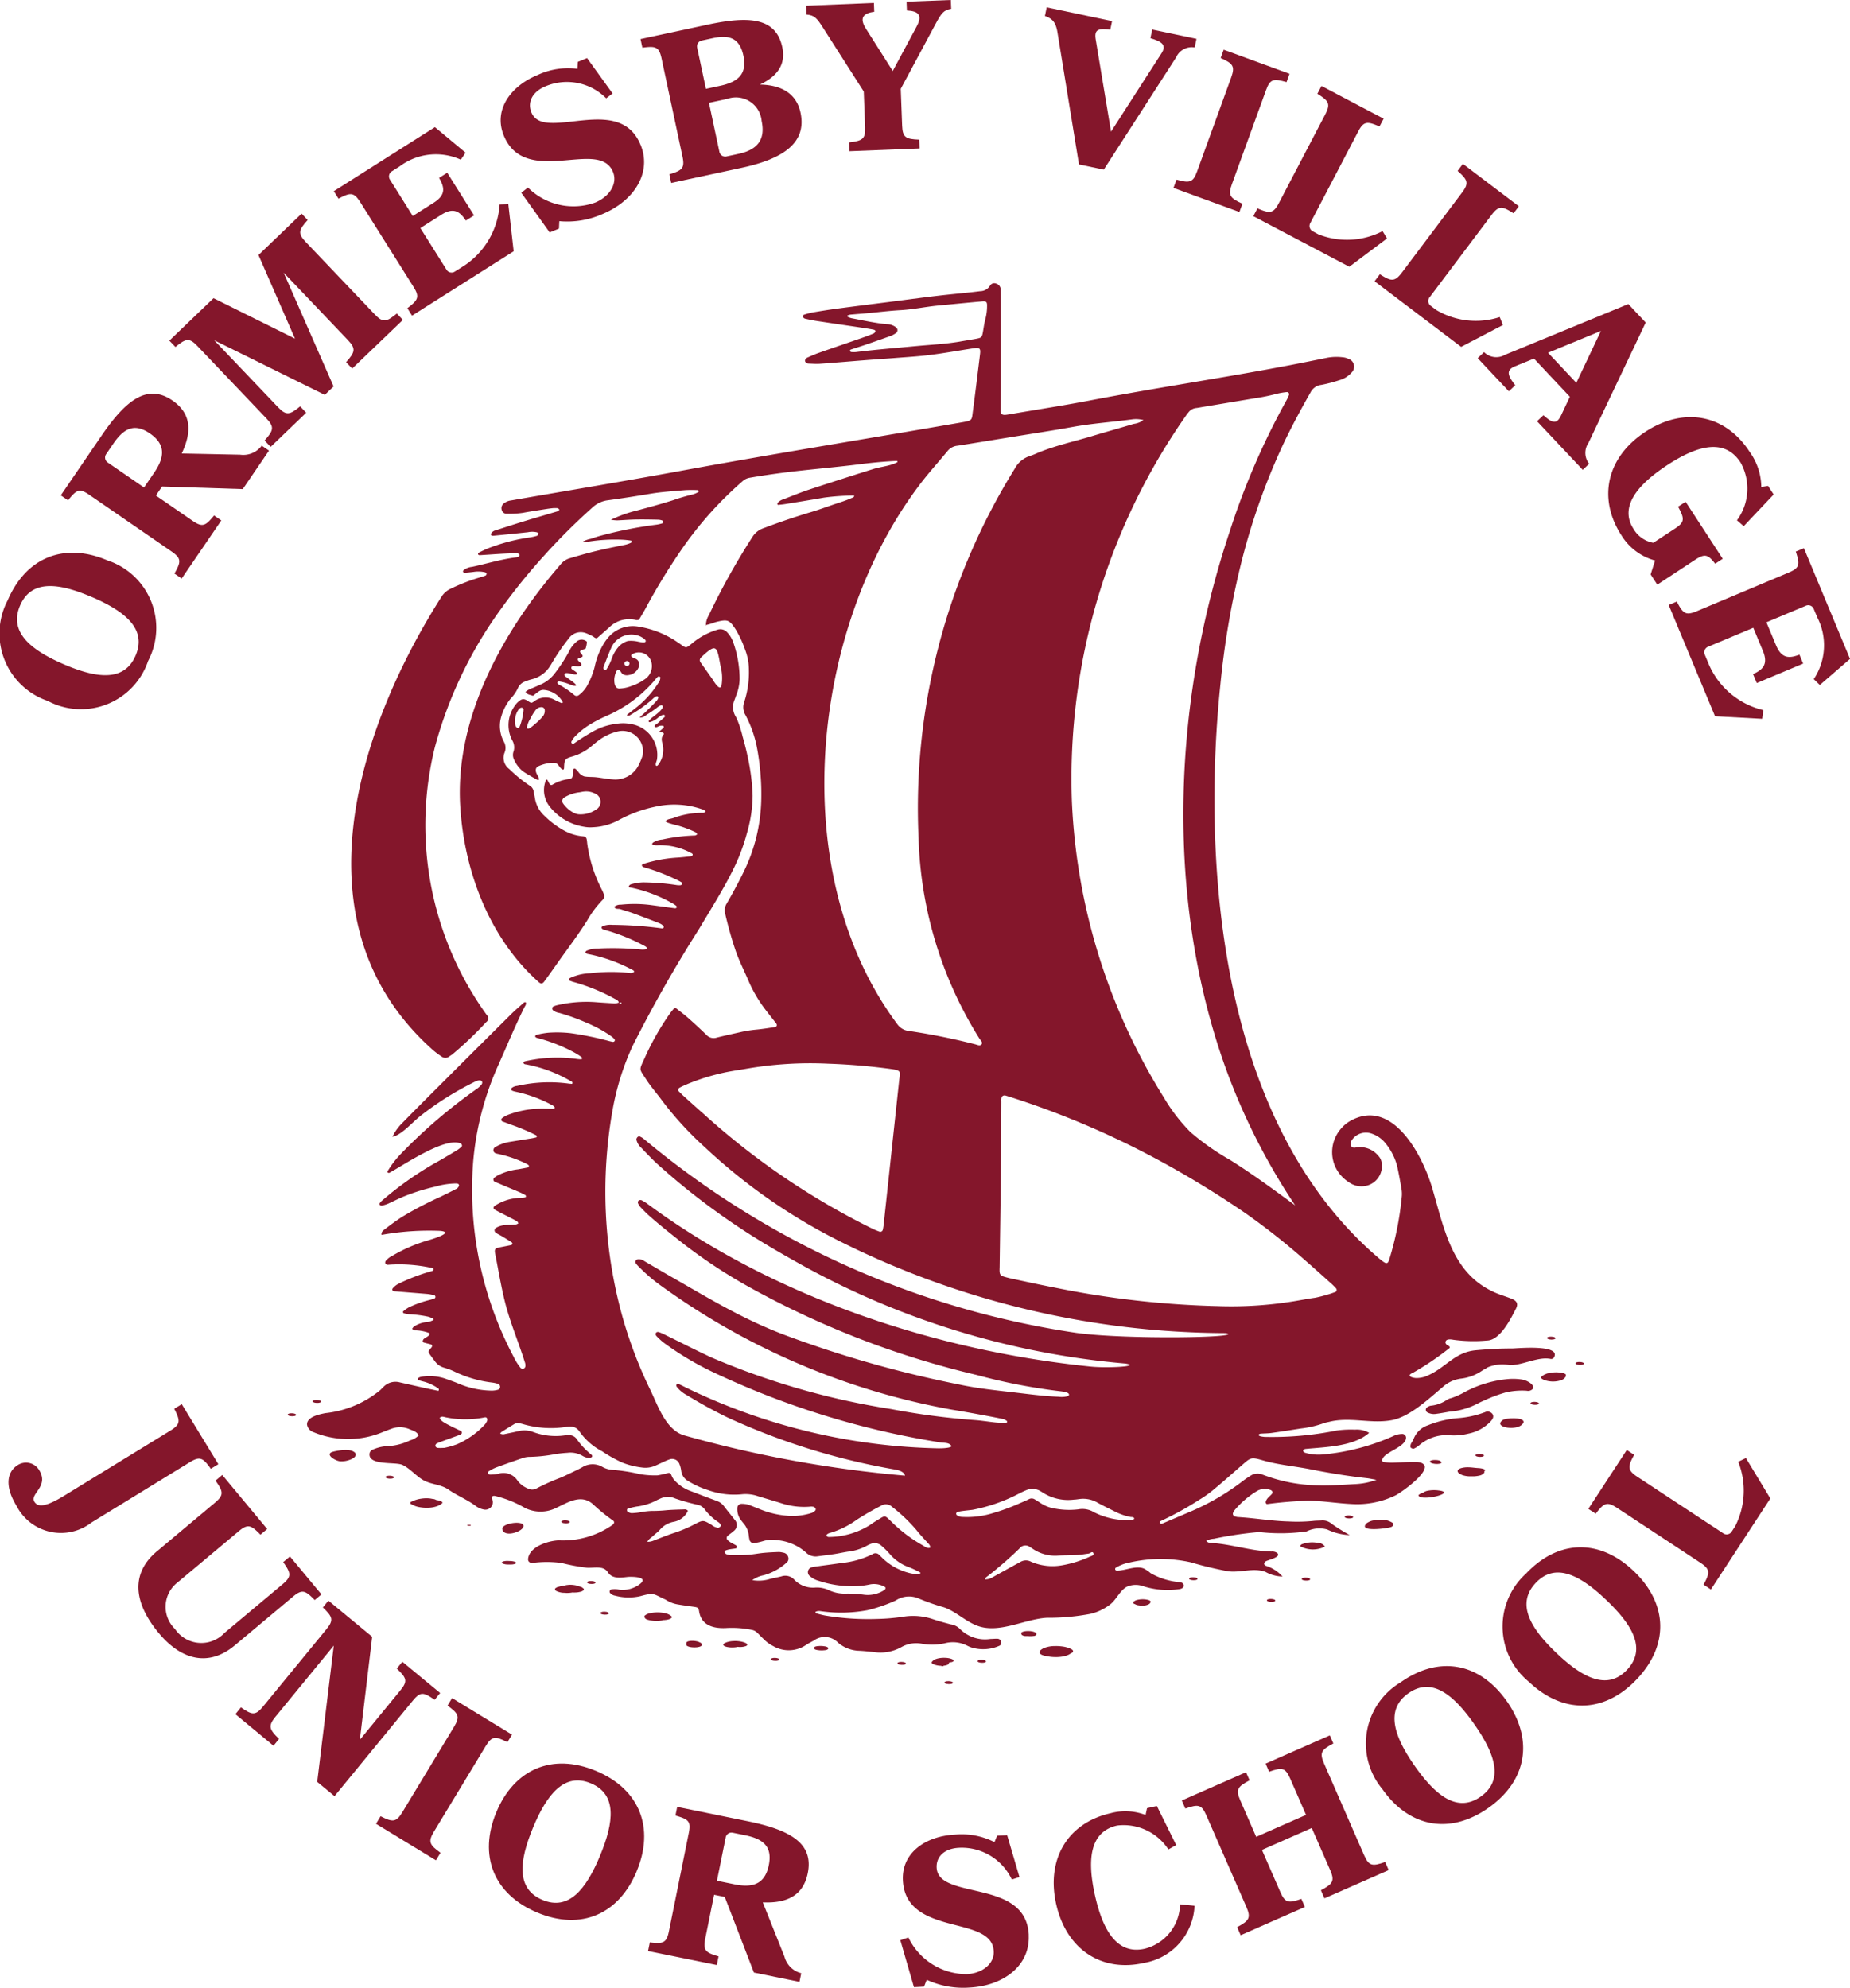 <svg id="Group_466" data-name="Group 466" xmlns="http://www.w3.org/2000/svg" xmlns:xlink="http://www.w3.org/1999/xlink" width="134" height="144" viewBox="0 0 134 144">
  <defs>
    <clipPath id="clip-path">
      <rect id="Rectangle_285" data-name="Rectangle 285" width="134" height="144" fill="#84162b"/>
    </clipPath>
  </defs>
  <g id="Group_465" data-name="Group 465" clip-path="url(#clip-path)">
    <path id="Path_357" data-name="Path 357" d="M142.527,142.256a.379.379,0,0,0-.2-.173,1.054,1.054,0,0,0-.4-.062c-.591-.013-1.178.027-1.768.043a4.3,4.3,0,0,1-.59-.05.127.127,0,0,1-.089-.086c-.04-.61,1.643-.914,1.724-1.647a.289.289,0,0,0-.248-.3,1.57,1.57,0,0,0-.711.171,16,16,0,0,1-4.986,1.31,3.414,3.414,0,0,1-1.352-.112c-.077-.026-.167-.08-.158-.161s.117-.114.2-.122c1.418-.138,3.448-.166,4.58-1.163a1.749,1.749,0,0,0-1.023-.233,7.478,7.478,0,0,0-1.338.065,23.6,23.6,0,0,1-5.211.462,2.058,2.058,0,0,1-.293-.044c-.066-.015-.144-.041-.129-.121.006-.03.074-.066.117-.069.27-.022.544-.017.812-.054.712-.1,1.421-.212,2.13-.323a7.309,7.309,0,0,0,1.656-.385,2.693,2.693,0,0,1,.358-.091c1.539-.393,3.045.162,4.573-.129,1.3-.247,2.691-1.568,3.681-2.4a2.4,2.4,0,0,1,1.307-.606,3.374,3.374,0,0,0,1.507-.554c.141-.094.3-.168.437-.262A2.732,2.732,0,0,1,148.72,135c.954.006,2.049-.638,2.958-.452a.232.232,0,0,0,.247-.123c.514-.963-2.793-.631-3.059-.633-.869-.006-1.734.05-2.6.127-1.512.135-2.14,1.2-3.413,1.795a1.979,1.979,0,0,1-.946.218c-.366-.032-.68-.188-.178-.395A20.691,20.691,0,0,0,144.3,133.8c.1-.057.087-.153-.033-.208a.446.446,0,0,1-.065-.034c-.105-.074-.184-.171-.126-.293s.192-.132.318-.131a1.074,1.074,0,0,1,.221.025,10.729,10.729,0,0,0,2.444.057c.954-.01,1.723-1.566,2.1-2.3.177-.342.092-.56-.293-.721-.249-.1-.509-.186-.764-.276-3.519-1.241-4.078-4.609-5.005-7.75-.708-2.4-2.914-6.626-5.991-4.829a2.673,2.673,0,0,0-1.1,1.347,2.554,2.554,0,0,0,1.012,3.029,1.564,1.564,0,0,0,.96.328,1.469,1.469,0,0,0,1.44-1.8.833.833,0,0,0-.192-.372,1.727,1.727,0,0,0-1.628-.646,1.122,1.122,0,0,1-.146.023.269.269,0,0,1-.27-.274.532.532,0,0,1,.046-.2,1.228,1.228,0,0,1,1.515-.539,2.13,2.13,0,0,1,.945.66,4.369,4.369,0,0,1,.852,1.612c.136.589.24,1.184.341,1.779a2.116,2.116,0,0,1,.007.553,22.535,22.535,0,0,1-.9,4.5c-.095.309-.2.339-.455.15-.117-.087-.231-.177-.34-.271-10.037-8.581-12.279-23.78-11.811-36.26q.1-2.622.369-5.235a61.826,61.826,0,0,1,1.444-8.565,47.565,47.565,0,0,1,3.118-8.891c.6-1.271,1.271-2.508,1.967-3.735a1.016,1.016,0,0,1,.787-.551,10.1,10.1,0,0,0,1.287-.335,1.835,1.835,0,0,0,.913-.568.592.592,0,0,0-.241-.984,1.2,1.2,0,0,0-.425-.114,3.7,3.7,0,0,0-1.11.035q-1.307.269-2.617.523c-4.859.93-9.761,1.65-14.62,2.581-1.822.349-3.658.632-5.488.945-.171.029-.341.061-.513.083-.309.04-.42-.046-.419-.329,0-.648.014-1.3.015-1.944q.005-2.637,0-5.275,0-.764-.009-1.527a.444.444,0,0,0-.322-.426.353.353,0,0,0-.45.148.838.838,0,0,1-.721.4c-.761.1-1.526.166-2.289.246-1.4.148-2.8.344-4.2.522-1.278.162-2.556.321-3.832.491-.589.078-1.176.173-1.762.271a5.391,5.391,0,0,0-.644.164c-.065.02-.142.079-.109.155a.257.257,0,0,0,.147.139c.289.067.58.128.873.173,1.078.164,2.157.32,3.235.481.269.04.539.083.806.134.089.017.218.032.184.161a.265.265,0,0,1-.148.138c-.272.111-.548.216-.826.313-1.044.363-2.091.719-3.133,1.085-.277.1-.545.219-.813.338-.123.055-.2.207-.155.285a.273.273,0,0,0,.235.148c.272.008.547.034.817.015,1.087-.078,2.173-.172,3.259-.257.692-.054,1.384-.1,2.075-.152.889-.071,1.781-.121,2.664-.232,1.032-.129,2.055-.317,3.083-.473.517-.079.585-.02.528.443-.166,1.357-.331,2.713-.51,4.068-.1.718,0,.707-.877.858C102.1,67.9,95.228,69,88.39,70.262c-3.82.7-7.655,1.336-11.484,2-.2.034-.39.071-.585.1a1.069,1.069,0,0,0-.465.205.428.428,0,0,0-.149.5.364.364,0,0,0,.4.25,6.682,6.682,0,0,0,1.112-.062c.535-.1,1.074-.179,1.612-.265.2-.031.392-.058.589-.079a2.391,2.391,0,0,1,.3,0c.063,0,.175.1.148.132s-.061.08-.1.092c-.8.24-1.606.471-2.406.715-.705.215-1.406.444-2.108.669a.551.551,0,0,0-.339.252.114.114,0,0,0,.03.111.219.219,0,0,0,.139.031c.838-.083,1.675-.165,2.512-.256a1.531,1.531,0,0,1,.662.008c.041.013.106.064.1.082-.018.061-.05.15-.1.167a3.858,3.858,0,0,1-.5.115,13.663,13.663,0,0,0-3.137.83c-.2.09-.4.184-.593.285a.12.12,0,0,0-.043.114.139.139,0,0,0,.11.063c.519-.03,1.037-.069,1.556-.1.371-.021.742-.034,1.113-.043a.419.419,0,0,1,.2.061.117.117,0,0,1,.023.116c-.047.095-.152.112-.249.124-1.086.133-2.123.459-3.184.686a1.154,1.154,0,0,0-.609.236c-.029.028-.059.082-.048.112a.144.144,0,0,0,.1.082c.222-.014.443-.038.664-.065a2.143,2.143,0,0,1,.813.024c.067.017.144.054.125.14a.16.16,0,0,1-.077.105c-.136.053-.278.094-.419.136a13.427,13.427,0,0,0-2.121.826,1.521,1.521,0,0,0-.638.561c-6.142,9.65-10.709,23.882-.624,32.851a6.226,6.226,0,0,0,.639.478.442.442,0,0,0,.548-.021c.077-.057.166-.1.239-.164a26.4,26.4,0,0,0,2.44-2.328.323.323,0,0,0,.034-.5,23.488,23.488,0,0,1-3.759-19.421A30.6,30.6,0,0,1,75.655,80.2a43.427,43.427,0,0,1,3.136-3.872A45.392,45.392,0,0,1,82.3,72.84a1.99,1.99,0,0,1,1.108-.5c1.03-.142,2.058-.3,3.083-.474.832-.138,1.673-.187,2.512-.259a8.806,8.806,0,0,1,.891,0c.028,0,.06.049.08.081.006.01-.013.048-.03.056a1.836,1.836,0,0,1-.4.174,13.49,13.49,0,0,0-1.417.415c-.868.273-1.746.516-2.628.749a9.43,9.43,0,0,0-1.89.674,3.791,3.791,0,0,0,.447.043c.446-.017.891-.056,1.336-.064.544-.009,1.089,0,1.634.013a1.072,1.072,0,0,1,.288.053.155.155,0,0,1,.09.1.119.119,0,0,1-.052.107,2.911,2.911,0,0,1-.43.1,30.163,30.163,0,0,0-4.213.844c-.188.055-.373.121-.56.182a2.126,2.126,0,0,0-.632.232,1.854,1.854,0,0,0,.3,0,12.175,12.175,0,0,1,2.59-.169,5.908,5.908,0,0,1,.661.067c.018,0,.051.032.048.041-.013.042-.026.1-.058.117a2.129,2.129,0,0,1-.413.144c-.945.188-1.888.381-2.817.633-.4.11-.806.227-1.207.346a1.314,1.314,0,0,0-.652.436c-.274.328-.555.652-.824.984-3.71,4.563-6.845,10.484-6.448,16.6.3,4.682,2.113,9.5,5.664,12.667.178.158.284.155.423-.032.324-.437.636-.881.949-1.325.722-1.023,1.486-2.02,2.152-3.079a7.359,7.359,0,0,1,1.1-1.48.386.386,0,0,0,.107-.445,3.451,3.451,0,0,0-.172-.383,10.242,10.242,0,0,1-1.023-3.255c-.012-.092-.017-.185-.032-.277-.031-.184-.084-.251-.279-.27a3.473,3.473,0,0,1-1.336-.4,6.469,6.469,0,0,1-1.453-1.081,2.213,2.213,0,0,1-.692-1.283c-.022-.161-.067-.319-.091-.479A.59.59,0,0,0,77.7,93a10.337,10.337,0,0,1-1.456-1.19,1,1,0,0,1-.331-1.2.915.915,0,0,0-.064-.79,2.392,2.392,0,0,1-.23-1.625,3.721,3.721,0,0,1,.739-1.5,2.58,2.58,0,0,0,.516-.752.886.886,0,0,1,.52-.472,3.175,3.175,0,0,1,.488-.162,2.166,2.166,0,0,0,1.316-.95c.066-.1.123-.2.181-.3a15.356,15.356,0,0,1,1.166-1.691,1.057,1.057,0,0,1,1.3-.381c.139.047.266.124.4.182s.219.2.361.16l.882-.778a2.059,2.059,0,0,1,1.973-.526.622.622,0,0,0,.184-.029c.172-.3.373-.617.544-.949a45.432,45.432,0,0,1,2.465-4.037,26.476,26.476,0,0,1,4.5-5.057.991.991,0,0,1,.519-.244c1.219-.212,2.446-.378,3.677-.513,1.5-.165,3.006-.3,4.5-.492.811-.1,1.622-.174,2.439-.211.065,0,.09.034.065.092-.05.024-.112.057-.177.084-.5.209-1.057.252-1.573.412q-2.324.727-4.634,1.487c-.63.208-1.24.465-1.86.7a.912.912,0,0,0-.427.264c-.022.029-.013.083-.009.124,0,.009.045.024.067.021.171-.018.344-.034.513-.062.928-.152,1.857-.3,2.783-.464a17.289,17.289,0,0,1,2.142-.154c.019,0,.04.023.06.035-.028.036-.048.087-.086.1-.178.08-.359.156-.543.223-.23.084-.465.158-.7.237-.605.2-1.2.426-1.817.609q-1.734.519-3.419,1.159a1.517,1.517,0,0,0-.825.656A49.924,49.924,0,0,0,90.7,80.673a1.364,1.364,0,0,0-.208.709,4.9,4.9,0,0,0,.684-.209c.883-.222,1-.19,1.464.517a7.826,7.826,0,0,1,.684,1.463,4.063,4.063,0,0,1,.278,1.428,6.842,6.842,0,0,1-.346,2.4,1.1,1.1,0,0,0,.1.925,8.518,8.518,0,0,1,.807,2.233,18.051,18.051,0,0,1,.333,4.008,12.474,12.474,0,0,1-1.264,5.1c-.385.778-.788,1.545-1.23,2.3a.934.934,0,0,0-.121.73c.21.906.457,1.8.758,2.686.248.732.606,1.42.909,2.13a9.777,9.777,0,0,0,1.154,2.021c.283.381.584.75.875,1.126.09.115.05.246-.091.268-.44.067-.88.138-1.323.18a9.008,9.008,0,0,0-1.172.185c-.578.132-1.158.254-1.732.4a.708.708,0,0,1-.732-.2c-.429-.419-.873-.827-1.323-1.226-.269-.239-.562-.456-.847-.679a.142.142,0,0,0-.2.016,4.723,4.723,0,0,0-.308.389,19.384,19.384,0,0,0-1.8,3.186c-.414.915-.411.728.145,1.587.333.514.754.979,1.114,1.478A24.211,24.211,0,0,0,90.4,119.2a41.286,41.286,0,0,0,9.693,6.778,62.9,62.9,0,0,0,28.051,6.7c1.517.328-7.247.481-10.842-.02a63.229,63.229,0,0,1-31.319-14.056,1.244,1.244,0,0,0-.246-.152.164.164,0,0,0-.2.026.279.279,0,0,0-.083.18,1.144,1.144,0,0,0,.355.6c.4.414.791.835,1.219,1.221a50.529,50.529,0,0,0,6.091,4.692c1.26.83,2.565,1.593,3.887,2.333a58.865,58.865,0,0,0,23.881,7.382c1.156.2-1.279.345-2.54.217-11.208-1.14-22.954-5.03-32.091-11.786a2.835,2.835,0,0,0-.434-.266.243.243,0,0,0-.206.026.193.193,0,0,0-.049.182.97.97,0,0,0,.188.3c.2.209.4.415.614.607.756.673,1.552,1.3,2.35,1.931a37.949,37.949,0,0,0,5.115,3.363,64.375,64.375,0,0,0,16.282,6.256,42,42,0,0,0,5.969,1.166,3.911,3.911,0,0,1,.44.068.615.615,0,0,1,.2.082.151.151,0,0,1,.068.113.147.147,0,0,1-.087.1,1.681,1.681,0,0,1-.661.045c-1.017-.039-2.025-.171-3.033-.29-1.4-.166-2.811-.3-4.193-.6a81.54,81.54,0,0,1-12.794-3.65q-1.031-.4-2.032-.869c-2.093-.975-4.055-2.162-6.046-3.3-.635-.364-1.265-.738-1.9-1.107a.743.743,0,0,0-.41-.146c-.1,0-.207.033-.239.13a.239.239,0,0,0,.032.191,2.264,2.264,0,0,0,.242.263,12.075,12.075,0,0,0,1.655,1.4,51.434,51.434,0,0,0,21,8.917c.66.106,1.318.225,1.975.345q.877.16,1.749.339a.8.8,0,0,1,.245.14c.013.008.013.044.007.064s-.026.055-.041.055c-.244,0-.491.011-.733-.013-.543-.053-1.082-.148-1.625-.183a52.808,52.808,0,0,1-6.037-.8,54.179,54.179,0,0,1-12.984-3.735c-1.113-.514-2.2-1.076-3.3-1.614a4.515,4.515,0,0,0-.469-.21c-.09-.032-.211-.033-.254.074a.206.206,0,0,0,.035.187,5.074,5.074,0,0,0,.528.488,21.945,21.945,0,0,0,3.707,2.2,60.7,60.7,0,0,0,16.324,5.031c.277.051.608-.017.812.244.079.1-.295.186-.871.186h-.074a43.817,43.817,0,0,1-17.791-4.169c-.332-.157-.66-.323-.992-.48a.129.129,0,0,0-.186.053.151.151,0,0,0,.018.125,2.157,2.157,0,0,0,.71.6c.98.6,1.982,1.154,3.019,1.657a48.915,48.915,0,0,0,12.1,3.752c.291.055.635.155.715.441a86.507,86.507,0,0,1-16.025-2.925c-1.328-.416-1.881-2.173-2.433-3.3a31.66,31.66,0,0,1-2.062-5.472,33.805,33.805,0,0,1-.623-15.021,19.059,19.059,0,0,1,1.393-4.378,97.571,97.571,0,0,1,4.838-8.521c.849-1.438,1.752-2.846,2.486-4.343a14.042,14.042,0,0,0,.972-2.584,9.936,9.936,0,0,0,.413-2.717,15.525,15.525,0,0,0-.367-2.863c-.1-.476-.224-.947-.356-1.415a7.736,7.736,0,0,0-.434-1.322c-.025-.05-.051-.1-.079-.148a1.313,1.313,0,0,1-.07-1.2c.048-.132.095-.263.144-.394a3.451,3.451,0,0,0,.221-1.086,8.026,8.026,0,0,0-.457-2.664,1.971,1.971,0,0,0-.431-.726.66.66,0,0,0-.732-.2c-.095.027-.189.054-.28.09a5.167,5.167,0,0,0-1.4.778c-.673.547-.513.49-1.16.058A6.916,6.916,0,0,0,85.625,81.5a2.338,2.338,0,0,0-2.139.7,3.558,3.558,0,0,0-.455.631,5.23,5.23,0,0,0-.594,1.564,5.739,5.739,0,0,1-.506,1.3,2.173,2.173,0,0,1-.638.758.253.253,0,0,1-.336,0,6.534,6.534,0,0,0-1.145-.773.116.116,0,0,1-.052-.048c-.014-.036-.038-.09-.021-.111a.169.169,0,0,1,.125-.054,3.162,3.162,0,0,1,.669.178,2.6,2.6,0,0,0,.388.135c.37.058,0-.233-.1-.306-.174-.13-.357-.252-.53-.383a.147.147,0,0,1-.051-.118.143.143,0,0,1,.157-.112.993.993,0,0,1,.222.024c.082.019.534.159.542.01.005-.1-.343-.267-.4-.342a.136.136,0,0,1-.009-.124.163.163,0,0,1,.108-.085c.174,0,.713.126.593-.171a.169.169,0,0,0-.045-.054,1.44,1.44,0,0,1-.109-.094c-.149-.168-.138-.2.087-.276.191-.063.235-.1.094-.272-.162-.193-.153-.214.12-.322.066-.026.172-.044.186-.087a2.243,2.243,0,0,0,.086-.456c0-.029-.058-.075-.1-.094a.55.55,0,0,0-.622.041,2.221,2.221,0,0,0-.6.785,11.585,11.585,0,0,1-1.007,1.537,2.537,2.537,0,0,1-1.006.8c-.2.093-.4.175-.6.262a1.541,1.541,0,0,0-.509.274c.1.224.346.206.532.293.159-.12.306-.244.469-.347a.587.587,0,0,1,.276-.083,1.727,1.727,0,0,1,1.417.879c.007.014-.007.045-.021.058a.075.075,0,0,1-.061.021c-.156-.069-.313-.136-.465-.214a1.36,1.36,0,0,0-1.528.086c-.2.145-.214.13-.434-.016-.278-.185-.434-.189-.657,0a1.268,1.268,0,0,0-.249.254,2.386,2.386,0,0,0-.252,2.572,1.011,1.011,0,0,1,.11.8.735.735,0,0,0,0,.547,2.31,2.31,0,0,0,.664.907c.3.208.624.379.94.562.122.071.286.137.216-.076-.058-.178-.19-.309-.214-.5a.313.313,0,0,1,.177-.348,2.738,2.738,0,0,1,1.074-.252.41.41,0,0,1,.382.169c.057.078.213.3.313.323s.1-.1.1-.188c.02-.525.076-.609.564-.751a3.756,3.756,0,0,0,1.353-.7c.186-.152.368-.31.561-.455a3.78,3.78,0,0,1,1.376-.66,1.486,1.486,0,0,1,1.835,1.73,4.349,4.349,0,0,1-.361.834,1.893,1.893,0,0,1-1.8.9,4.376,4.376,0,0,1-.517-.06c-.245-.032-.49-.076-.736-.1-.271-.026-.55-.005-.814-.057a.829.829,0,0,1-.426-.322c-.091-.1-.318-.423-.372-.119-.02.112-.021.228-.032.341-.018.185-.071.259-.248.291a3.017,3.017,0,0,0-1.183.384c-.145.1-.211.056-.321-.148-.06-.111-.142-.325-.216-.094a1.909,1.909,0,0,0,.292,1.849,3.949,3.949,0,0,0,2.454,1.46,2.439,2.439,0,0,0,.665.041A4.325,4.325,0,0,0,84.2,95.5a9.475,9.475,0,0,1,2.616-.957,6.194,6.194,0,0,1,3.5.22c.062.02.108.087.161.132-.06.032-.12.091-.179.09a5.953,5.953,0,0,0-2.176.38c-.18.066-.394.054-.538.206-.057.061.1.133.545.253a7.559,7.559,0,0,1,1.6.563c.059.032.094.1.141.154-.061.03-.123.088-.183.086a12.573,12.573,0,0,0-2.354.294,1.376,1.376,0,0,0-.69.232.207.207,0,0,0-.051.107c0,.008.035.034.057.038a1.108,1.108,0,0,0,.293.038,4.708,4.708,0,0,1,2.493.568c.064.03.124.083.086.157a.17.17,0,0,1-.117.071c-.319.036-.64.074-.961.095a9.982,9.982,0,0,0-2.4.433c-.085.028-.213.036-.184.158.012.049.1.1.162.118a14.074,14.074,0,0,1,2.143.8,4.9,4.9,0,0,1,.523.264c.058.032.113.1.069.166a.172.172,0,0,1-.121.065,1.23,1.23,0,0,1-.295-.015,16.977,16.977,0,0,0-2.22-.19,3.145,3.145,0,0,0-1.025.131.239.239,0,0,0-.2.215,10.233,10.233,0,0,1,3.153,1.161,1.738,1.738,0,0,1,.3.2.116.116,0,0,1,.02.118.141.141,0,0,1-.116.049c-.589-.076-1.177-.159-1.766-.237a9.2,9.2,0,0,0-2.151-.024.7.7,0,0,0-.479.151c.076.211.287.125.436.173.3.1.614.185.913.294.532.194,1.059.4,1.587.6.137.053.275.105.407.167a.7.7,0,0,1,.177.126c.032.03.069.082.063.118-.014.078-.089.1-.165.086a27.977,27.977,0,0,0-3.557-.252A1.573,1.573,0,0,0,83,103.2a.148.148,0,0,0-.068.113c0,.033.044.069.074.1a.145.145,0,0,0,.067.03,13.819,13.819,0,0,1,2.808,1.1,2.213,2.213,0,0,1,.256.141c.037.025.078.075.075.111s-.062.075-.1.081a1.29,1.29,0,0,1-.294.013,21.881,21.881,0,0,0-3.117-.074,1.986,1.986,0,0,0-.861.167.157.157,0,0,0-.076.111c0,.03.054.065.088.092a.152.152,0,0,0,.068.025,11.33,11.33,0,0,1,3.255,1.158c.061.031.143.081.1.147-.028.045-.123.055-.19.077a.176.176,0,0,1-.074,0,12.365,12.365,0,0,0-2.892.014,3.722,3.722,0,0,0-1.5.361c-.03.017-.038.076-.046.117a.066.066,0,0,0,.036.052,2.684,2.684,0,0,0,.273.1,13.857,13.857,0,0,1,3,1.22c.121.067.268.117.295.275a.8.8,0,0,1-.422.055c-.445-.029-.891-.053-1.336-.09a9.324,9.324,0,0,0-2.729.232,1.28,1.28,0,0,0-.269.1c-.073.034-.076.192-.021.249a.942.942,0,0,0,.465.205,14.688,14.688,0,0,1,2.014.728,9.094,9.094,0,0,1,1.792.99,1.136,1.136,0,0,1,.208.2.125.125,0,0,1-.005.123.153.153,0,0,1-.119.057,3.564,3.564,0,0,1-.361-.084,22.9,22.9,0,0,0-2.691-.546,8.781,8.781,0,0,0-1.632-.034,5.548,5.548,0,0,0-.873.161.138.138,0,0,0-.075.107c0,.028.046.067.081.086a.55.55,0,0,0,.141.044,11.927,11.927,0,0,1,2.6,1.028,4.874,4.874,0,0,1,.552.352c.023.016.019.075.016.113,0,.013-.038.034-.057.033a2.472,2.472,0,0,1-.293-.02,10.451,10.451,0,0,0-3.548.116,2.056,2.056,0,0,0-.217.047c-.064.019-.151.036-.123.125a.151.151,0,0,0,.1.088,10,10,0,0,1,3.308,1.216c.071.037.191.074.115.213-.094-.009-.191-.013-.286-.028a10.493,10.493,0,0,0-3.692.172.726.726,0,0,0-.4.157c-.039.039-.03.162.025.182a1.193,1.193,0,0,0,.207.069,9.873,9.873,0,0,1,2.695.983c.081.04.2.134.192.187-.016.1-.148.083-.245.08q-.335-.008-.669-.009a6.92,6.92,0,0,0-2.534.471,1.842,1.842,0,0,0-.37.222.134.134,0,0,0,.016.228c.23.088.461.172.692.258a14.625,14.625,0,0,1,1.763.748c.03.016.041.07.049.108,0,.013-.027.043-.047.048-.119.028-.24.053-.362.073-.537.088-1.075.171-1.612.261a2.931,2.931,0,0,0-.963.354.264.264,0,0,0-.156.289.251.251,0,0,0,.2.186,1.044,1.044,0,0,0,.144.036,8.692,8.692,0,0,1,2.085.731.435.435,0,0,1,.115.084c.016.014.032.045.027.06-.015.038-.037.1-.067.1-.24.052-.483.094-.726.138a4.394,4.394,0,0,0-1.477.444,2.569,2.569,0,0,0-.239.162.176.176,0,0,0,.032.294c.587.251,1.178.494,1.765.744.157.067.309.144.458.225.027.015.032.075.035.115,0,.014-.031.041-.052.044a1.247,1.247,0,0,1-.292.038,3.493,3.493,0,0,0-1.693.446,1.55,1.55,0,0,0-.244.155.148.148,0,0,0,0,.24c.169.1.342.187.515.276.37.19.743.375,1.109.571.053.028.077.1.115.158a.665.665,0,0,1-.193.087c-.2.019-.4.02-.593.029a1.686,1.686,0,0,0-.719.149c-.106.055-.226.11-.225.249,0,.1.08.166.164.216.125.075.259.138.384.213q.344.207.682.425a.151.151,0,0,1,.067.115.142.142,0,0,1-.095.091c-.265.058-.532.107-.8.16-.367.074-.424.131-.357.471.227,1.154.416,2.317.7,3.459.369,1.489.988,2.922,1.445,4.387a.618.618,0,0,1,.04.318.212.212,0,0,1-.232.174.288.288,0,0,1-.14-.106,4.069,4.069,0,0,1-.484-.782,25.9,25.9,0,0,1-2.922-14.13,21.5,21.5,0,0,1,1.75-6.833c.647-1.441,1.244-2.9,1.946-4.318.059-.119.166-.229.118-.378-.086-.044-.142.013-.19.056-.3.271-.617.535-.9.821q-2.368,2.349-4.725,4.707c-1.048,1.048-2.1,2.092-3.134,3.152a3.526,3.526,0,0,0-.717,1c.671-.128,1.48-1.092,2.072-1.547a22.463,22.463,0,0,1,3.816-2.4c.066-.032.131-.065.2-.093.186-.075.358-.063.4.032.057.129-.024.221-.109.307a1.535,1.535,0,0,1-.213.192,38.5,38.5,0,0,0-5.481,4.671,7.233,7.233,0,0,0-1.043,1.344c-.01.017-.008.059,0,.066.037.022.1.057.121.044.941-.489,4.024-2.629,5.174-2.136.084.036.144.17.079.228a2.316,2.316,0,0,1-.335.266c-.564.336-1.124.676-1.7.991a24.313,24.313,0,0,0-3.716,2.645.905.905,0,0,0-.148.154c-.042.055-.073.126-.009.182a.18.18,0,0,0,.137.036,2.438,2.438,0,0,0,.419-.126c.4-.178.792-.384,1.2-.548a14.614,14.614,0,0,1,2.251-.7,5.592,5.592,0,0,1,1.53-.229.25.25,0,0,1,.136.042.14.14,0,0,1,.046.115.4.4,0,0,1-.234.255q-.553.284-1.113.554a26.313,26.313,0,0,0-2.784,1.458c-.428.274-.833.58-1.237.885-.126.1-.279.2-.244.418a19.387,19.387,0,0,1,4.272-.291c1.054.115-.718.631-.883.681a11.106,11.106,0,0,0-2.576,1.105,1.5,1.5,0,0,0-.513.391.212.212,0,0,0-.023.187.229.229,0,0,0,.178.095,10.944,10.944,0,0,1,3.18.225c.071.014.157.036.12.132a.177.177,0,0,1-.1.094,13.722,13.722,0,0,0-2.4.908,1.316,1.316,0,0,0-.451.353.146.146,0,0,0-.018.126.156.156,0,0,0,.11.074c.814.07,1.63.131,2.444.2a3.191,3.191,0,0,1,.5.1c.031.008.064.072.064.111a.14.14,0,0,1-.064.112,3.548,3.548,0,0,1-.349.108,7.818,7.818,0,0,0-1.523.542,2.7,2.7,0,0,0-.409.292c-.018.014,0,.1.016.111a1.371,1.371,0,0,0,.354.089,8.361,8.361,0,0,1,1.473.186,1.756,1.756,0,0,1,.331.141.074.074,0,0,1,.03.061.082.082,0,0,1-.038.05,1.379,1.379,0,0,1-.566.145,2.086,2.086,0,0,0-.818.312.648.648,0,0,0-.126.167c.059.037.118.106.177.107a3,3,0,0,1,.948.156c.067.023.158.047.144.121-.01.057-.077.111-.131.152-.1.071-.212.122-.3.2a.277.277,0,0,0-.07.18c0,.026.059.072.1.083.165.048.335.083.5.129.09.025.1.142.029.225-.251.289-.253.294-.1.516.109.155.225.306.338.459a1.214,1.214,0,0,0,.7.49,5.007,5.007,0,0,1,.824.321,8.614,8.614,0,0,0,2.622.749,2.227,2.227,0,0,1,.433.095.219.219,0,0,1,.155.215.2.2,0,0,1-.155.212,1.674,1.674,0,0,1-.436.063,6.372,6.372,0,0,1-2.382-.493c-.314-.137-.643-.245-.966-.365a3.582,3.582,0,0,0-1.758-.144.588.588,0,0,0-.205.072c-.031.017-.044.069-.054.108a.065.065,0,0,0,.035.054c.091.033.184.065.278.089a3.211,3.211,0,0,1,1.194.545c.023.018.012.079.008.119,0,.01-.039.029-.056.025-.339-.069-.679-.137-1.016-.212-.58-.128-1.158-.261-1.737-.391a1.2,1.2,0,0,0-1.211.343c-.065.069-.138.132-.2.2a7.506,7.506,0,0,1-4,1.683c-.406.082-1.341.264-1.321.828a.7.7,0,0,0,.487.557,6.519,6.519,0,0,0,4.852.046c.249-.1.5-.2.754-.292a1.756,1.756,0,0,1,1.305.014c.258.112.56.176.687.462a1.385,1.385,0,0,1-.622.358,4.262,4.262,0,0,1-1.633.419,2.8,2.8,0,0,0-.939.2c-.2.066-.358.164-.367.385-.032.836,1.9.538,2.387.771.555.268.938.758,1.457,1.074.6.367,1.288.309,1.882.72.628.435,1.337.714,1.952,1.17a1.413,1.413,0,0,0,.6.27.539.539,0,0,0,.654-.563c-.023-.2-.191-.47.167-.42a8.014,8.014,0,0,1,2.165.871,2.543,2.543,0,0,0,2.2.025c.866-.4,1.831-1.063,2.7-.32a13.019,13.019,0,0,0,1.457,1.192c.144.091.125.224-.036.341a6.251,6.251,0,0,1-3.868,1.107c-.726.024-2.081.424-2.222,1.292a.337.337,0,0,0,.015.2.289.289,0,0,0,.278.146,8.1,8.1,0,0,1,2.118,0,13.527,13.527,0,0,0,1.829.342c.5.042,1.2-.18,1.526.327s.936.4,1.447.345c.19-.02,1.574-.044.887.51a2.045,2.045,0,0,1-1.523.412,1.22,1.22,0,0,0-.587-.006.168.168,0,0,0-.068.233.6.6,0,0,0,.374.208,3.78,3.78,0,0,0,1.838.033c1.018-.283.931-.145,1.753.222a.915.915,0,0,1,.129.07,2.284,2.284,0,0,0,.9.32c.366.062.734.111,1.1.164.287.042.325.076.366.337.158,1,1.026,1.24,1.924,1.2a7.184,7.184,0,0,1,1.9.134.742.742,0,0,1,.381.2c.152.153.3.306.46.457a2.564,2.564,0,0,0,.7.515,2.235,2.235,0,0,0,2.379-.08c.177-.124.38-.215.569-.325a1.341,1.341,0,0,1,1.749.158,2.448,2.448,0,0,0,1.557.589c.346.019.692.054,1.037.092a3.114,3.114,0,0,0,2-.362,2.171,2.171,0,0,1,1.507-.235,4.341,4.341,0,0,0,1.62-.037,2.288,2.288,0,0,1,1.656.181,1.849,1.849,0,0,0,.343.136,2.887,2.887,0,0,0,1.955-.134.24.24,0,0,0,.136-.3.271.271,0,0,0-.26-.214c-.172-.008-.345.014-.518.015a2.569,2.569,0,0,1-2.217-.738,1.156,1.156,0,0,0-.647-.319c-.43-.113-.86-.229-1.28-.37a4.49,4.49,0,0,0-2.124-.191,14.433,14.433,0,0,1-1.923.168,18.8,18.8,0,0,1-3.778-.247c-.218-.041-.433-.1-.647-.159-.029-.008-.045-.059-.066-.091a.491.491,0,0,1,.126-.063.872.872,0,0,1,.222-.011,10.43,10.43,0,0,0,3.431-.062,11.419,11.419,0,0,0,2.039-.7,1.753,1.753,0,0,1,1.676-.146,16.227,16.227,0,0,0,1.832.639c.855.295,1.54,1.01,2.418,1.336,1.581.586,3.4-.484,5.024-.58a16.226,16.226,0,0,0,3.168-.285,3.731,3.731,0,0,0,1.46-.711c.428-.356.676-.978,1.162-1.247a1.583,1.583,0,0,1,1.141-.061,5.808,5.808,0,0,0,2.716.223c.19-.04.291-.145.272-.276s-.125-.193-.252-.22a5.166,5.166,0,0,1-2.144-.654,2.387,2.387,0,0,0-.487-.334c-.592-.246-1.353.161-1.98.149a.139.139,0,0,1-.1-.085.135.135,0,0,1,.035-.123,3.013,3.013,0,0,1,1.021-.384,10.064,10.064,0,0,1,4.421-.01,25.916,25.916,0,0,0,2.739.656c.9.1,1.8-.28,2.663.034a2.616,2.616,0,0,0,1.24.338,2.714,2.714,0,0,0-1.2-.775c-.169-.065-.169-.211-.023-.319s1.213-.311.819-.624a.631.631,0,0,0-.389-.092c-1.5-.032-2.912-.54-4.386-.624a.417.417,0,0,1-.345-.149,1.31,1.31,0,0,1,.551-.153,27.309,27.309,0,0,1,3.287-.487,13.34,13.34,0,0,0,3.432-.046,2.094,2.094,0,0,1,1.491-.138,4.109,4.109,0,0,0,1.631.405,13.88,13.88,0,0,1-1.313-.82.989.989,0,0,0-.736-.238c-.2.014-.4.007-.593.032a11.637,11.637,0,0,1-1.781.039c-1.242-.029-2.465-.252-3.7-.32a1.119,1.119,0,0,1-.216-.053.194.194,0,0,1-.119-.226.845.845,0,0,1,.093-.187,6.542,6.542,0,0,1,1.628-1.406,1.1,1.1,0,0,1,1-.086c.132.048.188.175.108.271-.151.18-.367.311-.446.546-.035.1.009.208.109.2a29.009,29.009,0,0,1,2.947-.242c1.048.007,2.084.187,3.129.238a6.362,6.362,0,0,0,3.225-.635c.374-.192,2.368-1.584,2.079-2.178M77,88.74c-.027.06-.071.136-.156.1-.2-.087-.181-.38-.18-.557a1.4,1.4,0,0,1,.247-.765.46.46,0,0,1,.157-.137.167.167,0,0,1,.132,0c.038.018.087.069.083.1A4.223,4.223,0,0,1,77,88.74m1.633-.691a4.164,4.164,0,0,1-.53.511c-.088.073-.568.538-.577.219a1.792,1.792,0,0,1,.25-.619,3.564,3.564,0,0,1,.366-.6.525.525,0,0,1,.432-.23.231.231,0,0,1,.235.158.624.624,0,0,1-.177.558m3.9,6.705a1.976,1.976,0,0,1-1.247.342.905.905,0,0,1-.348-.1,2.091,2.091,0,0,1-.8-.7.3.3,0,0,1,.1-.423,2.685,2.685,0,0,1,1.1-.372c.121-.02.241-.049.363-.059a1.383,1.383,0,0,1,.715.13.653.653,0,0,1,.12,1.183m3.963-10.82a1.15,1.15,0,0,1-.487,1.41,3.4,3.4,0,0,1-.876.441,2.61,2.61,0,0,1-.95.2c-.319-.032-.345-.476-.328-.717.01-.141.125-.781.366-.615.106.073.138.216.251.29a.573.573,0,0,0,.417.064.914.914,0,0,0,.7-.5A.588.588,0,0,0,85.6,84a.452.452,0,0,0-.286-.206c-.117-.045-.371-.17-.154-.3a.93.93,0,0,1,1.331.437m-1.718.057a.181.181,0,0,1,0,.362.181.181,0,0,1,0-.362m-1.69.414c.178-.454.344-.913.545-1.359a1.59,1.59,0,0,1,2.121-.831c.081.046.414.217.38.346-.042.159-.41.045-.509.036a2.311,2.311,0,0,0-.782-.059,1.49,1.49,0,0,0-.683.432,2.647,2.647,0,0,0-.464.782,3.662,3.662,0,0,1-.427.877.132.132,0,0,1-.12.021.177.177,0,0,1-.073-.11.24.24,0,0,1,.013-.135m4.37,3.681c-.156.147-.322.286-.48.431-.077.07-.264.121-.175.234.073.093.223-.02.336-.057.131-.043.448-.026.24.173-.086.082-.177.158-.282.252a2.213,2.213,0,0,1,.232.043c.073.022.154.094.107.145-.211.228-.139.471-.076.719a1.8,1.8,0,0,1-.26,1.4c-.035.058-.158.235-.222.133s.049-.311.07-.425a2.263,2.263,0,0,0-1.835-2.57A2.973,2.973,0,0,0,84,88.537a4.5,4.5,0,0,0-1.734.581,15.113,15.113,0,0,0-1.349.854.148.148,0,0,1-.13-.017c-.03-.023-.057-.089-.042-.116a1.474,1.474,0,0,1,.231-.351,5.5,5.5,0,0,1,1.119-.905,11.275,11.275,0,0,1,1.167-.606,9.589,9.589,0,0,0,3.612-2.709.812.812,0,0,1,.15-.151c.027-.018.087,0,.129.009a.063.063,0,0,1,.037.051.7.7,0,0,1-.059.265A7.371,7.371,0,0,1,85.5,87.315c-.245.193-.491.384-.748.585.155.1.247.011.338-.045a9.5,9.5,0,0,0,1.523-1.1c.079-.073.247-.243.368-.208.142.04-.014.275-.069.333-.227.244-.463.48-.7.713-.162.158-.336.3-.529.479.283.041.414-.127.57-.225.2-.126.4-.262.592-.4.09-.063.416-.376.51-.2.122.221-.68.763-.821.889a2.183,2.183,0,0,0-.19.2c-.009.01,0,.043.01.054a.1.1,0,0,0,.066.027,1.447,1.447,0,0,0,.629-.346,1.428,1.428,0,0,1,.29-.17c.138-.05.267.049.122.185M90.111,84.1a.269.269,0,0,1,.036-.379,5.583,5.583,0,0,1,.48-.428c.464-.361.63-.3.767.272.054.225.09.454.16.809a3.337,3.337,0,0,1,.086,1.245.95.95,0,0,1-.041.2c-.138.358-.609-.478-.681-.58q-.405-.569-.807-1.141m-5.793,24.629c.021,0,.057.016.058.025,0,.047-.035.073-.088.052a.287.287,0,0,1-.085-.069.94.94,0,0,1,.115-.008m-9.665,30.28a1.027,1.027,0,0,1-.181.3,6.072,6.072,0,0,1-1.992,1.416,5.909,5.909,0,0,1-.938.27c-.105,0-.3.017-.5,0a.215.215,0,0,1-.151-.132.2.2,0,0,1,.082-.174,2.791,2.791,0,0,1,.4-.166c.413-.152.828-.3,1.241-.453a.879.879,0,0,0,.13-.067.13.13,0,0,0,.005-.227c-.241-.12-.486-.232-.726-.353-.174-.088-.351-.175-.514-.279-.235-.149-.34-.3-.266-.358.141-.1.29-.024.425,0a7.087,7.087,0,0,0,2.8,0,.142.142,0,0,1,.176.088.2.2,0,0,1,0,.131m16.9,7.679a.294.294,0,0,1-.171.1.879.879,0,0,1-.461-.205c-.626-.369-.624-.368-1.257-.043a9.454,9.454,0,0,1-1.411.6c-.513.166-1.011.371-1.513.564a1.132,1.132,0,0,1-.476.1c.073-.2.281-.3.426-.441s.339-.273.476-.433a1.716,1.716,0,0,1,.988-.574,1.411,1.411,0,0,0,1.043-.8.291.291,0,0,0-.257-.1c-.42.012-.841.024-1.26.055a9.558,9.558,0,0,1-1.109.056,5.634,5.634,0,0,0-.879.107,4.88,4.88,0,0,1-.589.055.65.65,0,0,1-.265-.1c-.079-.04-.074-.213.009-.234a6.193,6.193,0,0,1,.641-.147,4.221,4.221,0,0,0,1.465-.464c.063-.036.134-.059.2-.091a1.285,1.285,0,0,1,1.115-.031,14.581,14.581,0,0,0,1.635.46.821.821,0,0,1,.485.3,4.023,4.023,0,0,0,1.042.978.435.435,0,0,1,.132.164.134.134,0,0,1-.008.127m14.378,3.459a2.873,2.873,0,0,1-.588-.061A4.308,4.308,0,0,1,103.3,149c-.083-.086-.171-.168-.256-.253a.364.364,0,0,0-.472-.06,6.415,6.415,0,0,1-2.259.645c-.563.086-1.128.156-1.692.234a4.038,4.038,0,0,0-.438.074.36.36,0,0,0-.153.651,1.629,1.629,0,0,0,.644.338,7.624,7.624,0,0,0,2.185.383,5.959,5.959,0,0,0,1.549-.133,1.577,1.577,0,0,1,1.062.2c.024.011.034.084.022.12a.218.218,0,0,1-.091.1,2.171,2.171,0,0,1-1.483.33,8.71,8.71,0,0,0-1.259-.077,2.715,2.715,0,0,1-1.292-.264,2.064,2.064,0,0,0-1.016-.171,1.875,1.875,0,0,1-1.459-.573.877.877,0,0,0-.938-.24c-.31.081-.632.125-.937.219a2.762,2.762,0,0,1-1.166.053,2.025,2.025,0,0,1,.817-.354,4.133,4.133,0,0,0,1.65-.9.381.381,0,0,0,.126-.441.431.431,0,0,0-.367-.3,1.526,1.526,0,0,0-.292-.046c-.37.014-.742.029-1.111.064s-.735.111-1.105.137c-.419.029-.841.029-1.262.028a.973.973,0,0,1-.357-.079c-.052-.022-.086-.107-.1-.169-.006-.029.045-.088.085-.1a1.469,1.469,0,0,1,.284-.075c.145-.026.295-.037.439-.066a.13.13,0,0,0,.079-.1.151.151,0,0,0-.061-.117c-.123-.076-.258-.136-.382-.21a1.673,1.673,0,0,1-.231-.171.213.213,0,0,1,0-.312c.147-.123.313-.228.451-.358a.539.539,0,0,0,.056-.81c-.261-.339-.537-.667-.794-1.008a1.057,1.057,0,0,0-.462-.338c-.25-.1-.508-.188-.761-.284-.437-.166-.873-.335-1.31-.5a2.922,2.922,0,0,1-1.1-.808,2.034,2.034,0,0,1-.189-.372.178.178,0,0,0-.187-.079,6.552,6.552,0,0,1-.792.175,6.342,6.342,0,0,1-1.257-.087,13.412,13.412,0,0,0-2.051-.317,1.649,1.649,0,0,1-.7-.224,1.4,1.4,0,0,0-1.411.028c-.253.145-.521.266-.784.393s-.527.255-.8.373a15.147,15.147,0,0,0-1.739.777.653.653,0,0,1-.638.011,1.766,1.766,0,0,1-.744-.564,1.215,1.215,0,0,0-1.415-.5,3.274,3.274,0,0,1-.59.055.183.183,0,0,1-.121-.067.116.116,0,0,1,.044-.178,3.082,3.082,0,0,1,.517-.269q.966-.356,1.943-.686a1.523,1.523,0,0,1,.509-.084,10.821,10.821,0,0,0,1.843-.2,8.844,8.844,0,0,1,.884-.095,1.73,1.73,0,0,1,1.133.248,1.053,1.053,0,0,0,.419.124.287.287,0,0,0,.2-.062c.069-.055.028-.131-.027-.178a5.413,5.413,0,0,1-1.073-1.148.668.668,0,0,0-.579-.262,1.721,1.721,0,0,0-.3.02,4.673,4.673,0,0,1-2.265-.252,1.844,1.844,0,0,0-1.087-.055c-.312.074-.628.136-.943.2a.429.429,0,0,1-.355-.033.42.42,0,0,1,.086-.105q.461-.291.928-.574a.511.511,0,0,1,.356-.066,2.219,2.219,0,0,1,.288.067,7.24,7.24,0,0,0,3.087.207,2.262,2.262,0,0,1,.37-.025.723.723,0,0,1,.574.277.541.541,0,0,1,.045.055,4.527,4.527,0,0,0,1.666,1.461,9.341,9.341,0,0,0,1.468.819,5.746,5.746,0,0,0,1.434.351,1.777,1.777,0,0,0,.94-.138c.2-.089.4-.186.6-.276a4.108,4.108,0,0,1,.406-.17.561.561,0,0,1,.729.308,2.035,2.035,0,0,1,.139.537.969.969,0,0,0,.513.721,6.142,6.142,0,0,0,1.4.642,5.633,5.633,0,0,0,2.474.311,2.725,2.725,0,0,1,1.17.139c.566.172,1.136.336,1.7.514a5.3,5.3,0,0,0,2.05.246.829.829,0,0,1,.292.013.287.287,0,0,1,.139.148.136.136,0,0,1-.038.126.678.678,0,0,1-.232.16,4.51,4.51,0,0,1-1.682.219,6.573,6.573,0,0,1-2.017-.453c-.25-.1-.5-.2-.753-.3a1.685,1.685,0,0,0-.652-.12.308.308,0,0,0-.3.256,1.336,1.336,0,0,0,.214.863c.071.095.144.189.22.281a1.607,1.607,0,0,1,.392.887,2.24,2.24,0,0,0,.059.342.308.308,0,0,0,.338.217,4.83,4.83,0,0,0,.648-.146,2.236,2.236,0,0,1,1.029-.065,3.606,3.606,0,0,1,2.06.884.994.994,0,0,0,.877.281c.392-.051.786-.1,1.177-.157.343-.053.68-.131,1.023-.181a3.68,3.68,0,0,0,1.328-.418,2.085,2.085,0,0,1,.265-.126.733.733,0,0,1,.823.134,6.252,6.252,0,0,1,.609.61,3.3,3.3,0,0,0,1.437.957c.25.1.487.224.728.341.017.008.035.049.028.061-.023.035-.06.091-.089.089m.34-2.057a10.564,10.564,0,0,1-2.219-1.631c-.1-.1-.2-.2-.307-.3-.267-.253-.315-.261-.63-.067-.248.152-.5.3-.733.473a5.685,5.685,0,0,1-3,.874.185.185,0,0,1-.131-.054.114.114,0,0,1-.008-.116.446.446,0,0,1,.181-.109,6.263,6.263,0,0,0,1.966-.954,19.125,19.125,0,0,1,1.768-1.02.649.649,0,0,1,.813.07,11.727,11.727,0,0,1,1.769,1.686c.261.338.566.646.851.968a.42.42,0,0,1,.152.3c-.187.078-.33-.033-.471-.112m11.983.785a8.125,8.125,0,0,1-1.892.594,3.919,3.919,0,0,1-2.324-.244.781.781,0,0,0-.765.01c-.276.153-.554.3-.83.455-.4.223-.809.445-1.211.672a.967.967,0,0,1-.537.14c.025-.119.13-.181.219-.249a27.789,27.789,0,0,0,2.279-1.982.538.538,0,0,1,.785-.095c.128.071.243.162.372.231a2.855,2.855,0,0,0,1.559.377c.494-.03.99-.022,1.484-.047.27-.014.538-.069.808-.1.124-.012.287-.217.36-.012.052.147-.18.189-.306.245m2.991-2.666a5.261,5.261,0,0,1-2.65-.566,1.609,1.609,0,0,0-1.131-.208,5.624,5.624,0,0,1-1.63-.044,2.622,2.622,0,0,1-1.1-.407c-.143-.093-.286-.186-.433-.272a.414.414,0,0,0-.421-.014c-.2.1-.4.181-.6.269a15.151,15.151,0,0,1-2,.74,6.3,6.3,0,0,1-2.2.278.713.713,0,0,1-.416-.124.157.157,0,0,1-.053-.119.144.144,0,0,1,.077-.106,2.264,2.264,0,0,1,.359-.078c.245-.033.492-.058.738-.086a12.168,12.168,0,0,0,3.2-1.088c.218-.109.433-.227.66-.317a1.129,1.129,0,0,1,1.129.085c.02.014.044.023.063.038a3.4,3.4,0,0,0,2.326.537c.123,0,.247-.025.37-.039a2.052,2.052,0,0,1,1.286.244c.425.24.869.448,1.306.669a4.217,4.217,0,0,0,1.114.385c.1.019.265-.019.268.138,0,.029-.17.087-.261.086m4.151-80.188a.8.8,0,0,1,.59-.373c.172-.019.342-.055.513-.084q1.868-.311,3.736-.623a14.063,14.063,0,0,0,1.6-.326,5.359,5.359,0,0,1,.73-.123c.089-.013.19.111.158.188a3.347,3.347,0,0,1-.173.381,52.959,52.959,0,0,0-4.119,9.508c-4.078,12.2-4.714,26.265-.439,38.51a46.362,46.362,0,0,0,5.17,10.332c-1.542-1.134-3.086-2.269-4.706-3.287a17.883,17.883,0,0,1-2.863-2.009,12.539,12.539,0,0,1-1.928-2.5A44.1,44.1,0,0,1,117,94.189a45.814,45.814,0,0,1,8.393-28.164m-15.389-5.372c-.389.068-.779.131-1.169.2-1.051.173-2.117.223-3.174.323-1.427.135-2.857.248-4.279.425a1.73,1.73,0,0,1-.368,0,.137.137,0,0,1-.095-.088c-.006-.026.04-.081.075-.093.325-.11.655-.209.98-.32.649-.223,1.3-.448,1.942-.682a1.669,1.669,0,0,0,.375-.218.258.258,0,0,0-.013-.372,1.078,1.078,0,0,0-.678-.242c-.865-.079-1.708-.274-2.558-.431a1.473,1.473,0,0,1-.274-.1.079.079,0,0,1-.038-.057.057.057,0,0,1,.028-.049.888.888,0,0,1,.208-.058c.393-.036.788-.062,1.182-.1.812-.074,1.622-.176,2.436-.222.918-.052,1.812-.246,2.723-.333,1.057-.1,2.114-.206,3.173-.3.327-.029.384.033.374.356a3.685,3.685,0,0,1-.113.891c-.087.311-.128.635-.184.953-.071.407-.1.437-.555.516m-5.5,53.588q-.572,5.313-1.142,10.626a3.249,3.249,0,0,1-.061.341.186.186,0,0,1-.227.123c-.161-.06-.323-.119-.476-.194a53.171,53.171,0,0,1-12.3-8.363c-.489-.428-.971-.863-1.454-1.3-.107-.1-.207-.2-.305-.3s-.067-.213.069-.284.3-.153.462-.219a15.537,15.537,0,0,1,2.955-.908c.436-.084.878-.149,1.316-.222a27.05,27.05,0,0,1,5.988-.382,44.961,44.961,0,0,1,4.587.389c.732.1.648.2.594.693m5.917-2.456c-.109.1-.283.009-.421-.027a47.192,47.192,0,0,0-4.8-.968,1.184,1.184,0,0,1-.847-.486c-7.757-10.407-6.423-26.81.38-37.323q.57-.88,1.2-1.719c.653-.87,1.394-1.682,2.088-2.525a1.047,1.047,0,0,1,.7-.346c1.369-.217,2.737-.442,4.106-.664,1.417-.23,2.837-.444,4.25-.7s2.851-.351,4.273-.544a2.135,2.135,0,0,1,.828.05,1.492,1.492,0,0,1-.71.278c-.989.3-1.988.573-2.977.872-1.318.4-2.675.69-3.947,1.216a6.432,6.432,0,0,1-.614.245,1.865,1.865,0,0,0-1.067.9A46.613,46.613,0,0,0,105.893,96.8a28.878,28.878,0,0,0,4.425,14.566c.086.128.269.269.108.424m17.035,18.929a66.973,66.973,0,0,1-11.726-1.342c-1.045-.2-2.084-.431-3.124-.651-.169-.036-.337-.08-.5-.128-.282-.083-.345-.166-.352-.456,0-.069,0-.139.005-.208.034-2.522.073-5.043.1-7.565.016-1.481.016-2.961.022-4.442,0-.07-.006-.139,0-.208.012-.208.14-.3.339-.242q.6.186,1.2.387a62.83,62.83,0,0,1,10.174,4.457,70.067,70.067,0,0,1,6.036,3.716A49.956,49.956,0,0,1,134,127.5c.619.538,1.226,1.087,1.835,1.633a4.251,4.251,0,0,1,.3.306.167.167,0,0,1-.1.276,9.837,9.837,0,0,1-1.42.4c-.441.059-.879.144-1.148.189a28.164,28.164,0,0,1-6.016.413m10.058,12.9c-.914.053-1.827.117-2.746.089a11.633,11.633,0,0,1-3.633-.66l-.347-.126a.917.917,0,0,0-.848.092c-.184.117-.369.235-.54.368a17.487,17.487,0,0,1-3.894,2.265l-1.823.776-.135.057a.121.121,0,0,1-.173-.065.119.119,0,0,1,.047-.113,22.744,22.744,0,0,0,2.806-1.546,8.237,8.237,0,0,0,1.171-.848c.648-.536,1.274-1.1,1.907-1.648s.644-.618,1.514-.364c1.146.334,2.335.425,3.5.658,1.334.266,2.678.484,4.033.634.194.021.386.064.713.121a5.186,5.186,0,0,1-1.549.31" transform="translate(-39.359 -36.099)" fill="#84162b"/>
    <path id="Path_358" data-name="Path 358" d="M293.862,276.29c.069-.117-.064-.315-.277-.443a1.46,1.46,0,0,0-.619-.221,4.348,4.348,0,0,0-.886-.024,8.209,8.209,0,0,0-3.153.933,5.364,5.364,0,0,1-1,.451,1,1,0,0,0-.273.1,2.519,2.519,0,0,1-1.222.452.689.689,0,0,0-.258.121.216.216,0,0,0,.017.355.983.983,0,0,0,.642.114c.318-.041.632-.1.948-.156a5.348,5.348,0,0,0,2.1-.61c.129-.068.261-.13.4-.188a10.457,10.457,0,0,1,1.576-.594,5.119,5.119,0,0,1,1.543-.129.445.445,0,0,0,.457-.164" transform="translate(-182.814 -175.698)" fill="#84162b"/>
    <path id="Path_359" data-name="Path 359" d="M288.341,282.206a6.965,6.965,0,0,1-1.947.418,7.451,7.451,0,0,0-2.15.519,1.662,1.662,0,0,0-1.014.954,3.163,3.163,0,0,1-.2.369.5.5,0,0,0-.046.2.148.148,0,0,0,.053.12c.059.031.151.067.2.045a1.521,1.521,0,0,0,.365-.228,3.062,3.062,0,0,1,.6-.408,2.968,2.968,0,0,1,1.645-.331,4.28,4.28,0,0,0,1.327-.118,3,3,0,0,0,1.633-.9c.127-.146.239-.3.135-.506a.439.439,0,0,0-.592-.131" transform="translate(-180.825 -179.883)" fill="#84162b"/>
    <path id="Path_360" data-name="Path 360" d="M141.565,124.989l.033-.04c0-.006,0-.011,0-.016l-.02,0-.013.053" transform="translate(-90.46 -79.65)" fill="#84162b"/>
    <path id="Path_361" data-name="Path 361" d="M84.521,299.65c-.1-.029-.206-.049-.31-.069l-.021-.017a.536.536,0,0,0-.208-.055l-.025,0a1.571,1.571,0,0,0-.28-.043,2.476,2.476,0,0,0-.55.028,2.055,2.055,0,0,0-.661.208.1.1,0,0,0-.005.2,1.466,1.466,0,0,0,.5.191,2.8,2.8,0,0,0,.764.054,2.021,2.021,0,0,0,.618-.129,1.331,1.331,0,0,0,.319-.191.065.065,0,0,0,0-.094.336.336,0,0,0-.145-.082" transform="translate(-52.638 -190.918)" fill="#84162b"/>
    <path id="Path_362" data-name="Path 362" d="M101.6,312.038a1.055,1.055,0,0,0-.29-.045l-.2-.008a.89.89,0,0,0-.162.007.664.664,0,0,0-.136.023.2.2,0,0,0-.088.04.061.061,0,0,0-.037.049l.014.035a.25.25,0,0,0,.106.06,1.016,1.016,0,0,0,.3.045l.2,0a1,1,0,0,0,.292-.03.19.19,0,0,0,.086-.038.06.06,0,0,0,.036-.048l-.014-.034a.242.242,0,0,0-.1-.059" transform="translate(-64.338 -198.903)" fill="#84162b"/>
    <path id="Path_363" data-name="Path 363" d="M100.78,304.824c.1.65,1.5.2,1.537-.213a.154.154,0,0,0-.011-.074c-.144-.343-1.585-.113-1.526.287" transform="translate(-64.397 -194.049)" fill="#84162b"/>
    <path id="Path_364" data-name="Path 364" d="M113.341,316.962a1.023,1.023,0,0,0-.279-.094l-.012,0-.092-.04a.988.988,0,0,0-.2-.045,1.8,1.8,0,0,0-.409-.02l-.151.016a.783.783,0,0,0-.161.045l-.085.008-.077.012a2.046,2.046,0,0,0-.291.07.363.363,0,0,0-.165.074.114.114,0,0,0-.07.092.016.016,0,0,0,0,.007l.026.064a.323.323,0,0,0,.136.084,1.373,1.373,0,0,0,.4.1c.074.007.148,0,.222.006l-.026.007a1.435,1.435,0,0,0,.205,0h.008l.019,0,.1-.008c.057-.006.113-.014.168-.026a1.879,1.879,0,0,0,.259,0,1.274,1.274,0,0,0,.268-.037.725.725,0,0,0,.2-.063l.081-.056a.088.088,0,0,0,0-.129l-.078-.06" transform="translate(-71.152 -201.946)" fill="#84162b"/>
    <path id="Path_365" data-name="Path 365" d="M130.756,322.333a2.546,2.546,0,0,0-1.1.016.979.979,0,0,0-.2.074.331.331,0,0,0-.039.023c-.04.027-.136.075-.123.14a.439.439,0,0,0,.048.124.405.405,0,0,0,.176.1c.049.016.1.029.15.039l.044.009c.074.013.149.022.223.033l-.144-.022a1.781,1.781,0,0,0,.8-.009c.016,0,.034-.012.051-.018s.042,0,.062,0l.186-.02a1.008,1.008,0,0,0,.281-.079l.079-.056a.087.087,0,0,0,0-.128.976.976,0,0,0-.5-.226" transform="translate(-82.618 -205.468)" fill="#84162b"/>
    <path id="Path_366" data-name="Path 366" d="M146.681,328.127a1.433,1.433,0,0,0-.235-.075,2.271,2.271,0,0,0-.6-.047,1.721,1.721,0,0,0-.414.063.835.835,0,0,0-.246.107.126.126,0,0,0-.086.093l.021.05a.359.359,0,0,0,.155.087.965.965,0,0,0,.195.044,1.8,1.8,0,0,0,.469.012.954.954,0,0,0,.2-.034l0,0c.043,0,.086.009.129.009a1.253,1.253,0,0,0,.452-.058.238.238,0,0,0,.1-.058.065.065,0,0,0,0-.094.273.273,0,0,0-.144-.1" transform="translate(-92.718 -209.116)" fill="#84162b"/>
    <path id="Path_367" data-name="Path 367" d="M163.825,328.99c-.1,0-.522-.008-.526.148s.434.172.518.174c.1,0,.522.008.526-.148s-.434-.172-.518-.174" transform="translate(-104.348 -209.744)" fill="#84162b"/>
    <path id="Path_368" data-name="Path 368" d="M205.911,326.134v0l0-.005a.033.033,0,0,0-.008-.009l-.027-.021-.027-.021,0,0,0,0-.083-.035h0l-.108-.029h0l-.127-.02h0c-.048-.005-.1-.008-.144-.009a1.553,1.553,0,0,0-.272.016.95.95,0,0,0-.112.024l-.045.017-.039.015h0c-.01.005-.027.018-.029.02l-.029.02-.02.042c0,.02.017.03.029.042a.042.042,0,0,0,0,.047.091.091,0,0,0,.063.064.506.506,0,0,0,.139.051c.06.018.649,0,.712,0a.317.317,0,0,0,.141-.07l0,0a.39.39,0,0,0,.022-.048.036.036,0,0,0,0-.011.052.052,0,0,0,0-.024c-.005-.015-.012-.031-.019-.046" transform="translate(-130.88 -207.823)" fill="#84162b"/>
    <path id="Path_369" data-name="Path 369" d="M206.361,327.023a1.544,1.544,0,0,0,.274-.016l.091-.02c-.083.01-.406.033-.366.036" transform="translate(-131.863 -208.468)" fill="#84162b"/>
    <path id="Path_370" data-name="Path 370" d="M207.4,326.976l-.019,0c.017,0,.027,0,.019,0" transform="translate(-132.516 -208.461)" fill="#84162b"/>
    <path id="Path_371" data-name="Path 371" d="M210.877,329.24a.95.95,0,0,0-.221-.105,1.356,1.356,0,0,0-.132-.038c-.045-.012-.088-.025-.134-.033a3.381,3.381,0,0,0-.5-.055c-.1-.005-.193,0-.287,0a1.987,1.987,0,0,0-.314.033,1.95,1.95,0,0,0-.415.119.476.476,0,0,0-.089.047.862.862,0,0,0-.161.122.188.188,0,0,0-.03.054.164.164,0,0,0-.021.055.192.192,0,0,0,.033.112.535.535,0,0,0,.232.13,1.947,1.947,0,0,0,.239.058c.034.007.069.011.1.016a3.031,3.031,0,0,0,.5.05,2.911,2.911,0,0,0,.551-.036,1.871,1.871,0,0,0,.418-.119.857.857,0,0,0,.171-.1.527.527,0,0,0,.153-.089l.035-.075a.19.19,0,0,0-.122-.147" transform="translate(-133.276 -209.756)" fill="#84162b"/>
    <path id="Path_372" data-name="Path 372" d="M210.308,331.1c-.051-.007-.1-.016-.154-.024l-.055-.008.209.032" transform="translate(-134.254 -211.067)" fill="#84162b"/>
    <path id="Path_373" data-name="Path 373" d="M182.306,332.007c.022,0,.023-.011,0-.012s-.023.011,0,.012" transform="translate(-116.483 -211.661)" fill="#84162b"/>
    <path id="Path_374" data-name="Path 374" d="M228.607,319.785a.427.427,0,0,0-.23-.1,1.212,1.212,0,0,0-.157-.025,1.729,1.729,0,0,0-.554.034.594.594,0,0,0-.23.1.1.1,0,0,0-.062.058l0,.007,0,0a.043.043,0,0,0-.01.061.083.083,0,0,0,.057.059.47.47,0,0,0,.057.021h0a.649.649,0,0,0,.277.092c-.008,0-.012,0,0,0h.006l.056.008-.031,0c.026,0,.053.009.079.011a1.416,1.416,0,0,0,.245,0,.965.965,0,0,0,.337-.078.33.33,0,0,0,.15-.128.043.043,0,0,0,.008-.05l0,0a.05.05,0,0,0,0-.074" transform="translate(-145.278 -203.792)" fill="#84162b"/>
    <path id="Path_375" data-name="Path 375" d="M238.887,315.255c-.4-.01-.416.2-.005.215s.416-.2.005-.215" transform="translate(-152.452 -200.988)" fill="#84162b"/>
    <path id="Path_376" data-name="Path 376" d="M254.492,319.586c-.4-.01-.416.2-.005.215s.416-.2.005-.215" transform="translate(-162.424 -203.75)" fill="#84162b"/>
    <path id="Path_377" data-name="Path 377" d="M261.484,315.33c-.4-.01-.416.2-.005.215s.416-.2.005-.215" transform="translate(-166.892 -201.036)" fill="#84162b"/>
    <path id="Path_378" data-name="Path 378" d="M262.1,308.318a2.09,2.09,0,0,0-1.111.108.226.226,0,0,0-.122.142,1.93,1.93,0,0,0,1.795.026.665.665,0,0,0-.561-.276" transform="translate(-166.694 -196.55)" fill="#84162b"/>
    <path id="Path_379" data-name="Path 379" d="M275.856,303.972a1.49,1.49,0,0,0-.9-.213c-.04,0-.08,0-.12.006-.058,0-.116.007-.173.015-.014,0-.028,0-.041,0-.034.006-.068.015-.1.022s-.064.01-.1.018a1.142,1.142,0,0,0-.318.126.452.452,0,0,0-.228.229c-.167.468,1.761.191,1.917.1.08-.047.165-.123.14-.208a.142.142,0,0,0-.036-.058.383.383,0,0,0-.049-.041" transform="translate(-175.005 -193.659)" fill="#84162b"/>
    <path id="Path_380" data-name="Path 380" d="M270.1,302.906c-.4-.01-.416.2-.005.215s.416-.2.005-.215" transform="translate(-172.394 -193.116)" fill="#84162b"/>
    <path id="Path_381" data-name="Path 381" d="M286.073,297.864a2.4,2.4,0,0,0-.867.039.3.3,0,0,0-.067.026.221.221,0,0,0-.111.059.08.08,0,0,0-.009.021c-.019.005-.039.007-.058.013a1.7,1.7,0,0,0-.183.07.943.943,0,0,0-.136.088.062.062,0,0,0,0,.091.319.319,0,0,0,.141.079c.5.143,1.82-.166,1.669-.369-.035-.047-.151-.089-.376-.117" transform="translate(-181.873 -189.887)" fill="#84162b"/>
    <path id="Path_382" data-name="Path 382" d="M287.677,291.906c-.008-.007-.009-.019-.02-.024l-.062-.027a.855.855,0,0,0-.177-.036.989.989,0,0,0-.161-.007.829.829,0,0,0-.15.011.4.4,0,0,0-.114.029.169.169,0,0,0-.073.041.045.045,0,0,0,0,.066.092.092,0,0,0,.017.021.453.453,0,0,0,.049.038.447.447,0,0,0,.076.032,1.2,1.2,0,0,0,.414.047l.087-.009a.351.351,0,0,0,.1-.026.106.106,0,0,0,.047-.024.053.053,0,0,0,.033-.042.239.239,0,0,0-.016-.049l-.012-.01-.014-.011,0,0v0l-.024-.018h0" transform="translate(-183.333 -186.042)" fill="#84162b"/>
    <path id="Path_383" data-name="Path 383" d="M294.107,293.34c-.12-.009-.241-.016-.361-.028-.156-.016-.314-.037-.471-.04a1.768,1.768,0,0,0-.527.053.549.549,0,0,0-.239.123.141.141,0,0,0-.016.18.346.346,0,0,0,.138.12l-.055-.042a.808.808,0,0,0,.257.14,1.808,1.808,0,0,0,.492.081h.132c-.044,0-.018,0,0,0l.144,0,.06,0a2.391,2.391,0,0,0,.409-.059.6.6,0,0,0,.246-.119c.041-.034.094-.082.09-.137,0-.016-.012-.028-.018-.042a.119.119,0,0,0,.06-.054c.056-.12-.283-.167-.339-.171" transform="translate(-186.888 -186.973)" fill="#84162b"/>
    <path id="Path_384" data-name="Path 384" d="M296.358,290.6c-.4-.01-.416.2-.005.215s.416-.2.005-.215" transform="translate(-189.177 -185.268)" fill="#84162b"/>
    <path id="Path_385" data-name="Path 385" d="M301.193,283.608c-.72.511.846.777,1.34.376.118-.1.169-.176.17-.24,0-.358-1.287-.294-1.51-.136" transform="translate(-192.344 -180.732)" fill="#84162b"/>
    <path id="Path_386" data-name="Path 386" d="M307.389,280.2c-.4-.01-.416.2-.005.215s.416-.2.005-.215" transform="translate(-196.225 -178.642)" fill="#84162b"/>
    <path id="Path_387" data-name="Path 387" d="M313.134,275.853l-.025.008-.052.02Z" transform="translate(-200.045 -175.868)" fill="#84162b"/>
    <path id="Path_388" data-name="Path 388" d="M310.981,274.446l-.054-.042a.7.7,0,0,0-.2-.066,2.311,2.311,0,0,0-1.02.028h0a.4.4,0,0,0-.157.052.865.865,0,0,0-.336.207.067.067,0,0,0,0,.1.771.771,0,0,0,.269.146,1.912,1.912,0,0,0,1.158,0,.618.618,0,0,0,.325-.244.053.053,0,0,0,0-.078h0c.031-.026.051-.06.018-.1" transform="translate(-197.574 -174.875)" fill="#84162b"/>
    <path id="Path_389" data-name="Path 389" d="M316.418,272.223c-.4-.01-.416.2-.005.215s.416-.2.005-.215" transform="translate(-201.995 -173.554)" fill="#84162b"/>
    <path id="Path_390" data-name="Path 390" d="M310.713,267.371c.4.01.416-.2.005-.215s-.416.2-.005.215" transform="translate(-198.352 -170.323)" fill="#84162b"/>
    <path id="Path_391" data-name="Path 391" d="M66.414,289.94c-.691.161.148.689.518.7a2.011,2.011,0,0,0,.285-.012c.2-.021.827-.179.82-.483a.19.19,0,0,0-.056-.13c-.314-.324-1.17-.17-1.566-.078" transform="translate(-42.27 -184.773)" fill="#84162b"/>
    <path id="Path_392" data-name="Path 392" d="M58.029,282.479c-.4-.01-.416.2-.005.215s.416-.2.005-.215" transform="translate(-36.884 -180.092)" fill="#84162b"/>
    <path id="Path_393" data-name="Path 393" d="M63.035,280.03c.4.01.416-.2.005-.215s-.416.2-.005.215" transform="translate(-40.086 -178.394)" fill="#84162b"/>
    <path id="Path_394" data-name="Path 394" d="M77.667,294.955c-.4-.01-.416.2-.005.215s.416-.2.005-.215" transform="translate(-49.433 -188.046)" fill="#84162b"/>
    <path id="Path_395" data-name="Path 395" d="M93.975,304.766l-.021-.005-.023,0-.029,0h-.025l-.033,0a.224.224,0,0,0-.041,0,.158.158,0,0,0-.034.006.051.051,0,0,0-.022.01.016.016,0,0,0-.01.012l0,.009a.063.063,0,0,0,.027.015l.022.006a.331.331,0,0,0,.054.006h.074a.211.211,0,0,0,.037,0l.021,0a.049.049,0,0,0,.021-.009.014.014,0,0,0,.009-.012l0-.008a.053.053,0,0,0-.025-.014" transform="translate(-59.897 -194.292)" fill="#84162b"/>
    <path id="Path_396" data-name="Path 396" d="M112.932,303.884c-.4-.01-.416.2-.005.215s.416-.2.005-.215" transform="translate(-71.967 -193.739)" fill="#84162b"/>
    <path id="Path_397" data-name="Path 397" d="M120.772,322.138c-.4-.01-.416.2-.005.215s.416-.2.005-.215" transform="translate(-76.977 -205.377)" fill="#84162b"/>
    <path id="Path_398" data-name="Path 398" d="M118.1,316c-.4-.01-.416.2-.005.215s.416-.2.005-.215" transform="translate(-75.27 -201.462)" fill="#84162b"/>
    <path id="Path_399" data-name="Path 399" d="M138.7,328.1l-.018-.012a.782.782,0,0,0-.258-.094,1.351,1.351,0,0,0-.256-.029,1.264,1.264,0,0,0-.134,0c-.023,0-.087.008-.11.012a.573.573,0,0,0-.162.045.094.094,0,0,0-.052.048l-.005-.009a.118.118,0,0,0-.014.029l0,.008c-.009.02-.009.014-.01.024v.007a.11.11,0,0,1,0,.016l0,.009v0a.128.128,0,0,0,.009.022l-.007-.018a.114.114,0,0,1,0,.09.066.066,0,0,0,.017.051l.055.042a.714.714,0,0,0,.2.067,1.2,1.2,0,0,0,.206.026,1.379,1.379,0,0,0,.222,0,.929.929,0,0,0,.19-.026.525.525,0,0,0,.144-.045.116.116,0,0,0,.078-.085.106.106,0,0,0,0-.061.359.359,0,0,0-.027-.072c-.012-.027-.025-.028-.061-.054" transform="translate(-87.973 -209.09)" fill="#84162b"/>
    <path id="Path_400" data-name="Path 400" d="M154.969,331.369c-.4-.01-.416.2-.005.215s.416-.2.005-.215" transform="translate(-98.829 -211.262)" fill="#84162b"/>
    <path id="Path_401" data-name="Path 401" d="M180.374,332.171c-.4-.01-.416.2-.005.215s.416-.2.005-.215" transform="translate(-115.063 -211.773)" fill="#84162b"/>
    <path id="Path_402" data-name="Path 402" d="M189.811,336.019c-.4-.01-.416.2-.005.215s.416-.2.005-.215" transform="translate(-121.093 -214.226)" fill="#84162b"/>
    <path id="Path_403" data-name="Path 403" d="M196.451,331.754c-.4-.01-.416.2-.005.215s.416-.2.005-.215" transform="translate(-125.336 -211.507)" fill="#84162b"/>
    <path id="Path_404" data-name="Path 404" d="M188.465,331.479a.615.615,0,0,0-.129-.058,1.573,1.573,0,0,0-.433-.068,1.961,1.961,0,0,0-.547.053,1.283,1.283,0,0,0-.167.056.566.566,0,0,0-.134.079.428.428,0,0,0-.058.05c-.025.026-.065.073-.064.107a.118.118,0,0,0,.075.091c.051.024.1.047.154.066a1.338,1.338,0,0,0,.282.063,1.582,1.582,0,0,0,.159.012c.124.052.168.033.2-.008a.8.8,0,0,0,.268-.061.179.179,0,0,0,.116-.129c0-.01-.006-.016-.009-.025.034-.009.068-.017.1-.028a1.07,1.07,0,0,0,.107-.016.232.232,0,0,0,.1-.047.071.071,0,0,0,.044-.058.1.1,0,0,0-.065-.079" transform="translate(-119.45 -211.25)" fill="#84162b"/>
    <path id="Path_405" data-name="Path 405" d="M7.825,111.045a5.149,5.149,0,0,1,2.9,7.276,5.126,5.126,0,0,1-7.268,2.889,5.16,5.16,0,0,1-2.9-7.289c1.369-3.188,4.185-4.207,7.262-2.875M6.684,113.7c-2.423-1.049-4.414-1.3-5.23.6s.724,3.2,3.146,4.247,4.406,1.277,5.222-.624-.716-3.178-3.139-4.227" transform="translate(0 -70.432)" fill="#84162b"/>
    <path id="Path_406" data-name="Path 406" d="M25.188,83.108a1.665,1.665,0,0,0,1.569-.655l.525.361-1.9,2.787-5.847-.186-.445.653L21.75,87.9c.713.491.941.371,1.553-.389l.525.361L20.956,92.08l-.525-.361c.486-.847.514-1.1-.2-1.594l-5.952-4.1c-.725-.5-.924-.4-1.552.389l-.526-.361,2.957-4.331c1.783-2.612,3.332-3.778,5.133-2.539,1.363.938,1.422,2.252.67,3.838ZM15.5,83.05a.432.432,0,0,0,.118.635l2.613,1.8.737-1.08c.763-1.117.842-2.041-.308-2.833s-1.918-.341-2.654.738Z" transform="translate(-7.798 -50.167)" fill="#84162b"/>
    <path id="Path_407" data-name="Path 407" d="M47.221,53.92l-.44-.462c.649-.729.729-.974.132-1.6l-4.654-4.884,3.615,8.242-.636.61-8.01-3.957,4.623,4.851c.6.627.846.557,1.6-.061l.44.462-2.575,2.473-.44-.462c.649-.729.729-.974.132-1.6l-4.989-5.236c-.608-.638-.846-.557-1.6.061l-.44-.462,3.2-3.073,5.9,2.931-2.645-6.057,3.123-3,.44.462c-.649.729-.74.963-.132,1.6l4.99,5.236c.6.627.845.557,1.6-.061l.44.462Z" transform="translate(-21.712 -27.219)" fill="#84162b"/>
    <path id="Path_408" data-name="Path 408" d="M76.444,35.441a5.768,5.768,0,0,0,2.546-4.422L79.622,31l.386,3.41-7.361,4.663-.34-.541c.78-.584.908-.809.447-1.543L68.9,30.858c-.469-.747-.718-.715-1.579-.26l-.34-.541,7.322-4.639,2.222,1.851-.345.506a4.372,4.372,0,0,0-4.429.484l-.551.349a.433.433,0,0,0-.142.63L72.7,31.854l1.513-.959c.923-.585.773-1.138.394-1.8l.59-.374,1.942,3.09-.59.374c-.43-.627-.863-1-1.786-.416l-1.513.959,1.885,3a.429.429,0,0,0,.627.143Z" transform="translate(-42.802 -16.206)" fill="#84162b"/>
    <path id="Path_409" data-name="Path 409" d="M110.6,17.895c.828,2.029-.487,4.067-2.8,5.02a6.263,6.263,0,0,1-3.09.5l-.027.538-.673.277-2.057-2.872.484-.38a4.668,4.668,0,0,0,4.869,1.089c1.066-.439,1.627-1.393,1.293-2.21-.454-1.113-1.721-1-3.254-.866-1.787.159-3.81.3-4.661-1.784-.765-1.874.519-3.586,2.455-4.383a5.236,5.236,0,0,1,2.882-.446l.024-.5.673-.277,1.849,2.562-.462.354a4,4,0,0,0-4.375-.881c-.982.4-1.345,1.162-1.046,1.895.386.944,1.55.826,3.162.64,1.817-.2,3.88-.412,4.754,1.729" transform="translate(-64.196 -7.392)" fill="#84162b"/>
    <path id="Path_410" data-name="Path 410" d="M130.741,15.8l-.133-.625c.933-.278,1.13-.445.949-1.294l-1.51-7.087c-.184-.864-.429-.92-1.393-.791l-.134-.625,4.82-1.035c3.084-.663,4.993-.512,5.45,1.632.26,1.221-.344,2.1-1.627,2.7,1.618.026,2.659.69,2.945,2.03.457,2.144-1.166,3.333-4.265,4ZM132.977,5.48a.432.432,0,0,0-.35.542l.631,2.963,1.038-.223c1.231-.265,1.967-.812,1.675-2.182-.295-1.385-1.141-1.5-2.268-1.257Zm.5,4.517.752,3.529a.43.43,0,0,0,.54.351l.86-.185c1.335-.287,1.956-1.012,1.663-2.381a1.87,1.87,0,0,0-2.481-1.6Z" transform="translate(-82.125 -2.547)" fill="#84162b"/>
    <path id="Path_411" data-name="Path 411" d="M165.921,6.634,163.01,2.073c-.5-.787-.661-.964-1.239-1.017l-.025-.639,4.908-.2.025.639c-.906.112-1.041.529-.6,1.227l1.941,3.061,1.738-3.237c.424-.794.154-1.1-.713-1.145l-.025-.639L172.228,0l.025.639c-.573.1-.715.333-1.139,1.112L168.6,6.436,168.7,9.1c.034.867.266.98,1.239,1.017l.025.639-5.075.2-.025-.639c.967-.115,1.189-.245,1.154-1.112Z" transform="translate(-103.356)" fill="#84162b"/>
    <path id="Path_412" data-name="Path 412" d="M212.124,12.852,210.568,3.3c-.121-.756-.377-1.013-.911-1.2l.13-.626,4.734.995-.131.626c-.891-.11-1.175-.014-1.05.728l1.106,6.656,3.643-5.658c.4-.6.085-.853-.79-1.115l.13-.626,3.206.674-.131.626a1.236,1.236,0,0,0-1.341.713L213.92,13.23Z" transform="translate(-133.971 -0.94)" fill="#84162b"/>
    <path id="Path_413" data-name="Path 413" d="M235.457,19.947l.218-.6c.938.262,1.193.225,1.489-.59l2.47-6.808c.3-.83.123-1.008-.762-1.413l.218-.6,4.772,1.746-.218.6c-.938-.262-1.188-.24-1.488.59l-2.47,6.808c-.3.815-.124,1.008.762,1.413l-.218.6Z" transform="translate(-150.457 -6.334)" fill="#84162b"/>
    <path id="Path_414" data-name="Path 414" d="M256.189,27.929a5.606,5.606,0,0,0,4.643-.235l.322.531-2.732,2.05-6.954-3.664.3-.566c.895.385,1.152.383,1.554-.385l3.354-6.415c.409-.782.256-.983-.567-1.5l.3-.566,4.5,2.37-.3.565c-.894-.385-1.145-.4-1.554.385l-3.452,6.6a.432.432,0,0,0,.192.617Z" transform="translate(-160.689 -10.95)" fill="#84162b"/>
    <path id="Path_415" data-name="Path 415" d="M280.246,43.317a5.608,5.608,0,0,0,4.62.525l.231.576L282.07,46l-6.269-4.75.383-.51c.82.526,1.075.567,1.6-.126l4.347-5.784c.53-.7.412-.927-.317-1.575l.384-.51,4.054,3.072-.384.51c-.82-.526-1.066-.579-1.6.126L279.794,42.4a.432.432,0,0,0,.089.639Z" transform="translate(-176.237 -20.873)" fill="#84162b"/>
    <path id="Path_416" data-name="Path 416" d="M304.509,70.844a1.265,1.265,0,0,0,.054,1.5l-.463.439-3.311-3.519.463-.439c.67.6.968.674,1.288-.007l.627-1.328-2.6-2.767-1.356.553c-.684.271-.566.662,0,1.378l-.463.439-2.259-2.4.463-.439a1.249,1.249,0,0,0,1.517.194l8.931-3.675,1.26,1.339ZM301.585,64.3l2.051,2.18,1.78-3.761Z" transform="translate(-189.458 -38.745)" fill="#84162b"/>
    <path id="Path_417" data-name="Path 417" d="M326.078,93.758a4.1,4.1,0,0,1-2.427-1.808c-1.75-2.689-1.084-5.672,1.721-7.513s5.794-1.256,7.544,1.432a4.431,4.431,0,0,1,.856,2.567l.488-.084.407.625L332.5,91.27l-.492-.423a3.871,3.871,0,0,0,.261-4.19c-1.153-1.771-3.114-1.249-5.322.2s-3.45,3.047-2.43,4.614a2.085,2.085,0,0,0,1.433,1.005l1.574-1.033c.723-.474.688-.724.22-1.581l.546-.358,2.688,4.129-.546.358c-.5-.634-.717-.767-1.44-.292l-2.754,1.808-.481-.739Z" transform="translate(-206.197 -53.152)" fill="#84162b"/>
    <path id="Path_418" data-name="Path 418" d="M337.745,118.047a5.746,5.746,0,0,0,3.92,3.256l-.083.629-3.413-.184-3.358-8.064.588-.246c.444.87.644,1.033,1.441.7l6.66-2.8c.812-.341.822-.593.517-1.521l.588-.246,3.34,8.021-2.187,1.892-.44-.426a4.42,4.42,0,0,0,.26-4.466l-.252-.6a.429.429,0,0,0-.595-.245l-2.841,1.192.691,1.658c.421,1.011.989.954,1.7.689l.269.646-3.358,1.41-.269-.646c.688-.322,1.127-.688.706-1.7l-.69-1.658-3.26,1.369a.432.432,0,0,0-.244.6Z" transform="translate(-213.944 -69.857)" fill="#84162b"/>
    <path id="Path_419" data-name="Path 419" d="M7.717,289.228a3.617,3.617,0,0,1-5.432-1.217c-.909-1.494-.634-2.5.091-2.946a1.105,1.105,0,0,1,1.563.38c.719,1.182-.707,1.7-.359,2.272.284.468.952.308,2.181-.445l7.673-4.706c.751-.46.722-.711.281-1.582l.543-.333L16.908,285l-.544.333c-.57-.792-.78-.931-1.53-.471Z" transform="translate(-1.093 -178.925)" fill="#84162b"/>
    <path id="Path_420" data-name="Path 420" d="M30.625,302.578a2.233,2.233,0,0,0-.208,3.386,2.3,2.3,0,0,0,3.592.283l4.2-3.52c.675-.565.611-.809.048-1.606l.489-.409,2.282,2.748-.489.41c-.68-.7-.907-.807-1.582-.241l-4.2,3.519c-1.886,1.58-3.876,1.086-5.517-.891-1.884-2.268-1.986-4.364-.134-5.914l4.2-3.52c.675-.565.611-.809.048-1.606l.49-.409,3.253,3.916-.489.41c-.68-.7-.907-.807-1.583-.241Z" transform="translate(-17.744 -187.952)" fill="#84162b"/>
    <path id="Path_421" data-name="Path 421" d="M47.234,328.155l.4-.494c.8.56,1.05.611,1.6-.058l4.586-5.595c.559-.682.451-.909-.25-1.587l.4-.494,3.172,2.621-.894,7.462,2.928-3.573c.559-.681.463-.9-.25-1.587l.4-.494,2.739,2.264-.4.494c-.8-.56-1.029-.614-1.587.068l-5.665,6.911-1.253-1.035,1.2-9.871-4.229,5.159c-.549.67-.439.918.262,1.6l-.4.494Z" transform="translate(-30.183 -203.968)" fill="#84162b"/>
    <path id="Path_422" data-name="Path 422" d="M75.443,348.513l.331-.547c.868.441,1.126.455,1.574-.286l3.747-6.192c.457-.754.317-.964-.472-1.535l.33-.546,4.34,2.647-.331.546c-.869-.44-1.118-.468-1.574.286l-3.747,6.192c-.448.741-.317.964.473,1.535l-.331.546Z" transform="translate(-48.208 -216.386)" fill="#84162b"/>
    <path id="Path_423" data-name="Path 423" d="M108.806,360.292c-1.289,3.106-4.019,4.339-7.21,3s-4.255-4.156-2.966-7.261,4.033-4.333,7.224-3,4.241,4.15,2.952,7.255m-2.659-1.112c1.015-2.446,1.238-4.447-.666-5.244s-3.176.766-4.191,3.211-1.218,4.438.685,5.235,3.156-.758,4.172-3.2" transform="translate(-62.683 -224.735)" fill="#84162b"/>
    <path id="Path_424" data-name="Path 424" d="M139.911,372a1.673,1.673,0,0,0,1.214,1.195l-.127.627-3.3-.672-2.112-5.479-.773-.157-.641,3.178c-.172.851.027,1.016.963,1.284l-.127.627-4.979-1.013.127-.627c.966.119,1.213.045,1.385-.805l1.434-7.1c.175-.866,0-1.009-.963-1.283l.127-.627,5.127,1.043c3.092.63,4.766,1.608,4.332,3.756-.328,1.626-1.51,2.193-3.259,2.117Zm-3.726-8.977a.429.429,0,0,0-.536.357l-.63,3.119,1.278.26c1.323.269,2.2-.018,2.478-1.391s-.435-1.906-1.713-2.166Z" transform="translate(-83.089 -230.245)" fill="#84162b"/>
    <path id="Path_425" data-name="Path 425" d="M189.942,373.971c.107,2.19-1.809,3.671-4.307,3.794a6.262,6.262,0,0,1-3.079-.565l-.2.5-.727.036-.986-3.4.583-.2a4.68,4.68,0,0,0,4.228,2.657c1.15-.057,2-.769,1.953-1.651-.059-1.2-1.289-1.521-2.78-1.905-1.737-.448-3.692-.992-3.8-3.242-.1-2.022,1.68-3.207,3.77-3.31a5.232,5.232,0,0,1,2.865.544l.19-.466.727-.036.892,3.034-.553.179a4.007,4.007,0,0,0-3.831-2.3c-1.06.053-1.653.646-1.615,1.436.05,1.019,1.187,1.3,2.768,1.662,1.781.415,3.794.91,3.907,3.221" transform="translate(-115.429 -233.774)" fill="#84162b"/>
    <path id="Path_426" data-name="Path 426" d="M220.3,363.8l-.566.316a3.868,3.868,0,0,0-3.717-1.732c-1.982.45-2.178,2.477-1.6,5.061s1.624,4.314,3.606,3.864a3.389,3.389,0,0,0,2.556-3.218l1.05.105a4.4,4.4,0,0,1-3.654,4.139c-3.076.7-5.628-.97-6.367-4.252s.85-5.89,3.927-6.588a4.07,4.07,0,0,1,2.546.124l.107-.492.71-.161Z" transform="translate(-135.105 -230.131)" fill="#84162b"/>
    <path id="Path_427" data-name="Path 427" d="M247.46,358.663l-.256-.586c.858-.461,1.018-.664.671-1.459l-1.333-3.053-3.61,1.589,1.333,3.054c.347.795.6.814,1.523.493l.256.586-4.652,2.047-.256-.586c.858-.461,1.018-.664.671-1.459l-2.9-6.637c-.353-.809-.6-.814-1.523-.493l-.256-.586,4.652-2.047.256.586c-.858.461-1.024.65-.671,1.459l1.151,2.635,3.61-1.589-1.15-2.635c-.353-.809-.6-.814-1.523-.493l-.256-.586,4.652-2.047.256.586c-.858.461-1.024.65-.671,1.459l2.9,6.637c.347.795.6.814,1.523.493l.256.586Z" transform="translate(-151.527 -221.135)" fill="#84162b"/>
    <path id="Path_428" data-name="Path 428" d="M284.284,335.548c1.93,2.75,1.514,5.725-1.312,7.724s-5.768,1.4-7.7-1.351a5.165,5.165,0,0,1,1.324-7.733c2.826-2,5.756-1.39,7.685,1.36m-2.354,1.665c-1.519-2.165-3.087-3.421-4.772-2.229s-1.048,3.106.471,5.271,3.09,3.4,4.775,2.208,1.044-3.084-.474-5.25" transform="translate(-175.146 -212.309)" fill="#84162b"/>
    <path id="Path_429" data-name="Path 429" d="M310.983,311c2.429,2.317,2.6,5.317.219,7.832s-5.384,2.506-7.812.189a5.166,5.166,0,0,1-.209-7.844c2.381-2.515,5.374-2.5,7.8-.178M309,313.1c-1.912-1.825-3.694-2.748-5.115-1.248s-.422,3.252,1.491,5.076,3.693,2.726,5.114,1.226.422-3.23-1.49-5.054" transform="translate(-192.645 -197.178)" fill="#84162b"/>
    <path id="Path_430" data-name="Path 430" d="M329.329,295.334a5.673,5.673,0,0,0,.217-4.663l.557-.27,1.768,2.929-4.306,6.595-.532-.351c.469-.856.492-1.114-.231-1.59l-6.036-3.973c-.736-.484-.949-.352-1.544.422l-.533-.35,2.785-4.265.533.351c-.469.857-.5,1.106.231,1.59l6.213,4.089a.429.429,0,0,0,.63-.132Z" transform="translate(-203.642 -184.771)" fill="#84162b"/>
  </g>
</svg>
